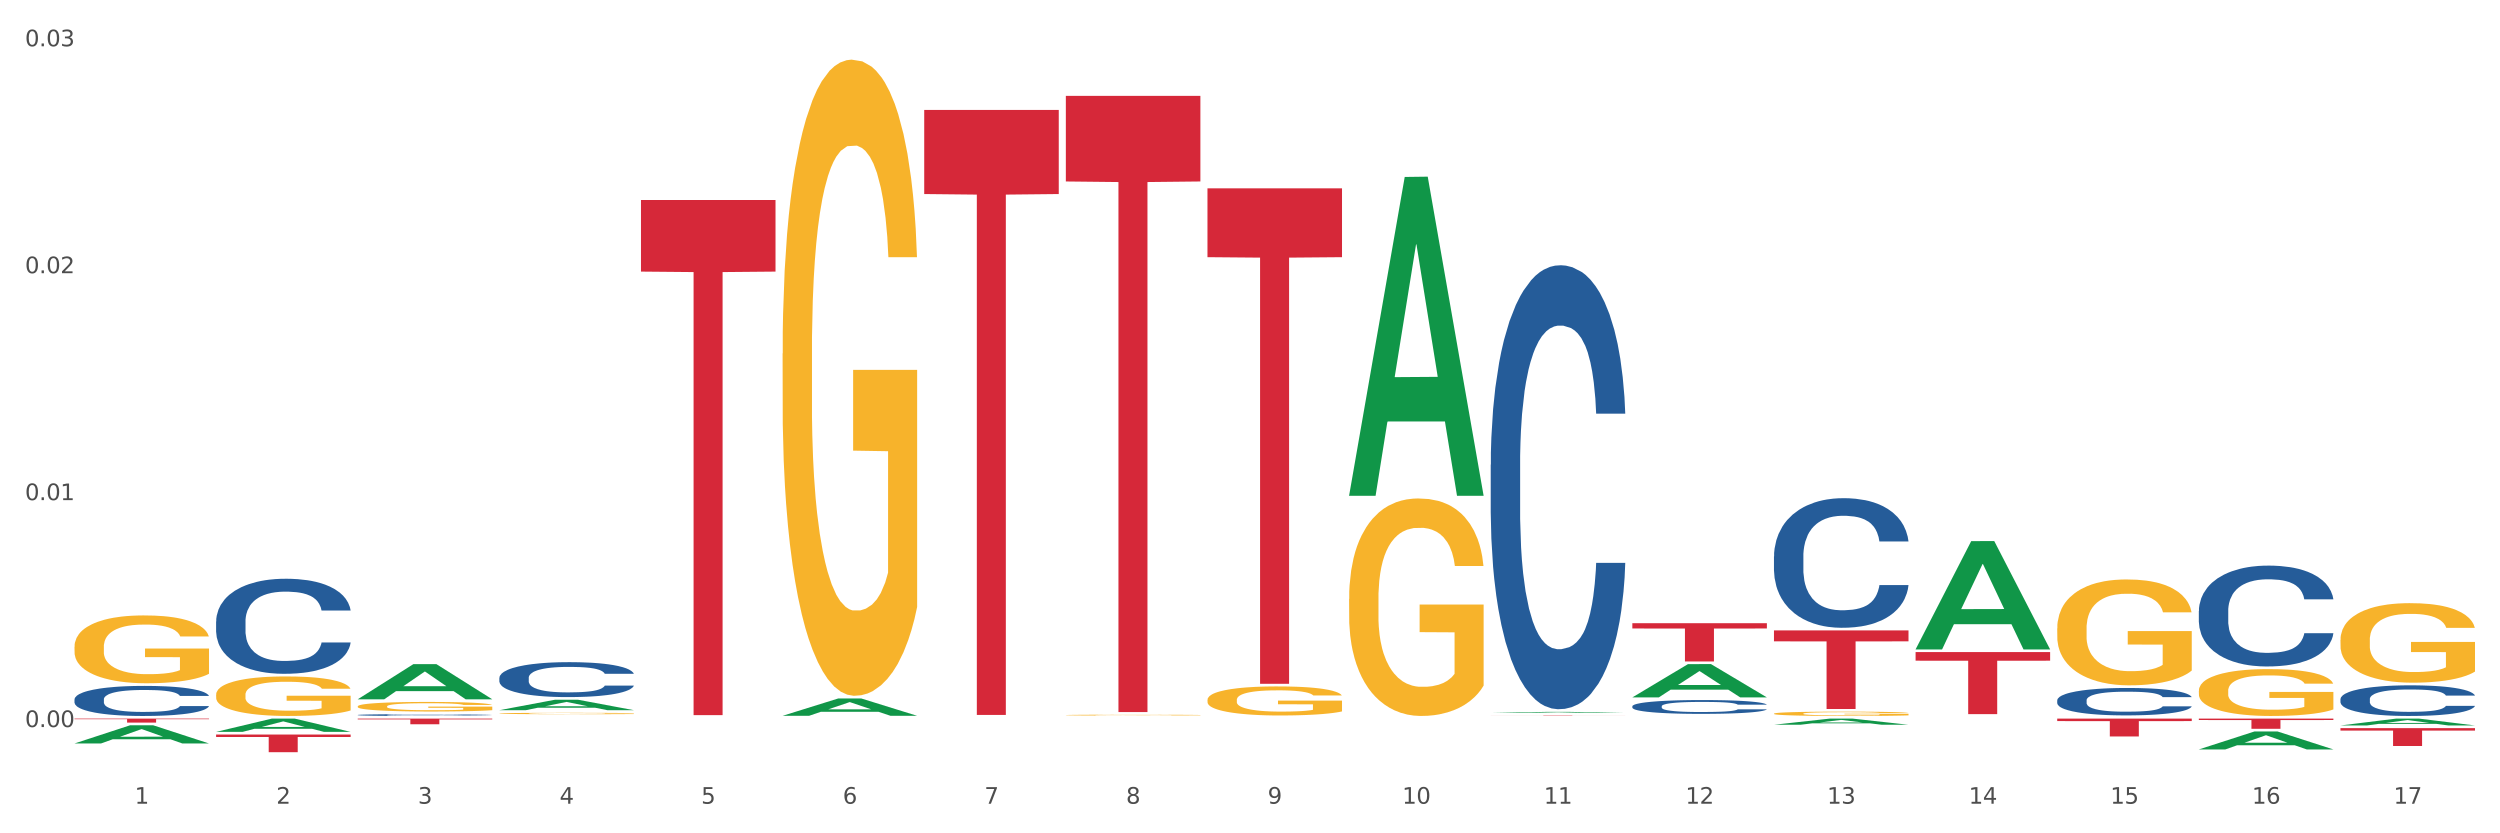 <?xml version="1.0" encoding="utf-8" standalone="no"?>
<!DOCTYPE svg PUBLIC "-//W3C//DTD SVG 1.1//EN"
  "http://www.w3.org/Graphics/SVG/1.1/DTD/svg11.dtd">
<svg xmlns:xlink="http://www.w3.org/1999/xlink" width="1080pt" height="360pt" viewBox="0 0 1080 360" xmlns="http://www.w3.org/2000/svg" version="1.1">
 <rect x="0" y="0" width="1080" height="360" fill="#333333" stroke="none"/>
 <defs>
  <style type="text/css">*{stroke-linejoin: round; stroke-linecap: butt}</style>
 </defs>
 <g id="figure_1">
  <g id="patch_1">
   <path d="M 0 360 
L 1080 360 
L 1080 0 
L 0 0 
z
" style="fill: #ffffff; stroke: #ffffff; stroke-linejoin: miter"/>
  </g>
  <g id="axes_1">
   <g id="matplotlib.axis_1">
    <g id="xtick_1">
     <g id="text_1">
      <!-- 1 -->
      <g style="fill: #4d4d4d" transform="translate(58.182 347.204) scale(0.096 -0.096)">
       <defs>
        <path id="DejaVuSans-31" d="M 794 531 
L 1825 531 
L 1825 4091 
L 703 3866 
L 703 4441 
L 1819 4666 
L 2450 4666 
L 2450 531 
L 3481 531 
L 3481 0 
L 794 0 
L 794 531 
z
" transform="scale(0.016)"/>
       </defs>
       <use xlink:href="#DejaVuSans-31"/>
      </g>
     </g>
    </g>
    <g id="xtick_2">
     <g id="text_2">
      <!-- 2 -->
      <g style="fill: #4d4d4d" transform="translate(119.364 347.204) scale(0.096 -0.096)">
       <defs>
        <path id="DejaVuSans-32" d="M 1228 531 
L 3431 531 
L 3431 0 
L 469 0 
L 469 531 
Q 828 903 1448 1529 
Q 2069 2156 2228 2338 
Q 2531 2678 2651 2914 
Q 2772 3150 2772 3378 
Q 2772 3750 2511 3984 
Q 2250 4219 1831 4219 
Q 1534 4219 1204 4116 
Q 875 4013 500 3803 
L 500 4441 
Q 881 4594 1212 4672 
Q 1544 4750 1819 4750 
Q 2544 4750 2975 4387 
Q 3406 4025 3406 3419 
Q 3406 3131 3298 2873 
Q 3191 2616 2906 2266 
Q 2828 2175 2409 1742 
Q 1991 1309 1228 531 
z
" transform="scale(0.016)"/>
       </defs>
       <use xlink:href="#DejaVuSans-32"/>
      </g>
     </g>
    </g>
    <g id="xtick_3">
     <g id="text_3">
      <!-- 3 -->
      <g style="fill: #4d4d4d" transform="translate(180.545 347.204) scale(0.096 -0.096)">
       <defs>
        <path id="DejaVuSans-33" d="M 2597 2516 
Q 3050 2419 3304 2112 
Q 3559 1806 3559 1356 
Q 3559 666 3084 287 
Q 2609 -91 1734 -91 
Q 1441 -91 1130 -33 
Q 819 25 488 141 
L 488 750 
Q 750 597 1062 519 
Q 1375 441 1716 441 
Q 2309 441 2620 675 
Q 2931 909 2931 1356 
Q 2931 1769 2642 2001 
Q 2353 2234 1838 2234 
L 1294 2234 
L 1294 2753 
L 1863 2753 
Q 2328 2753 2575 2939 
Q 2822 3125 2822 3475 
Q 2822 3834 2567 4026 
Q 2313 4219 1838 4219 
Q 1578 4219 1281 4162 
Q 984 4106 628 3988 
L 628 4550 
Q 988 4650 1302 4700 
Q 1616 4750 1894 4750 
Q 2613 4750 3031 4423 
Q 3450 4097 3450 3541 
Q 3450 3153 3228 2886 
Q 3006 2619 2597 2516 
z
" transform="scale(0.016)"/>
       </defs>
       <use xlink:href="#DejaVuSans-33"/>
      </g>
     </g>
    </g>
    <g id="xtick_4">
     <g id="text_4">
      <!-- 4 -->
      <g style="fill: #4d4d4d" transform="translate(241.726 347.204) scale(0.096 -0.096)">
       <defs>
        <path id="DejaVuSans-34" d="M 2419 4116 
L 825 1625 
L 2419 1625 
L 2419 4116 
z
M 2253 4666 
L 3047 4666 
L 3047 1625 
L 3713 1625 
L 3713 1100 
L 3047 1100 
L 3047 0 
L 2419 0 
L 2419 1100 
L 313 1100 
L 313 1709 
L 2253 4666 
z
" transform="scale(0.016)"/>
       </defs>
       <use xlink:href="#DejaVuSans-34"/>
      </g>
     </g>
    </g>
    <g id="xtick_5">
     <g id="text_5">
      <!-- 5 -->
      <g style="fill: #4d4d4d" transform="translate(302.908 347.204) scale(0.096 -0.096)">
       <defs>
        <path id="DejaVuSans-35" d="M 691 4666 
L 3169 4666 
L 3169 4134 
L 1269 4134 
L 1269 2991 
Q 1406 3038 1543 3061 
Q 1681 3084 1819 3084 
Q 2600 3084 3056 2656 
Q 3513 2228 3513 1497 
Q 3513 744 3044 326 
Q 2575 -91 1722 -91 
Q 1428 -91 1123 -41 
Q 819 9 494 109 
L 494 744 
Q 775 591 1075 516 
Q 1375 441 1709 441 
Q 2250 441 2565 725 
Q 2881 1009 2881 1497 
Q 2881 1984 2565 2268 
Q 2250 2553 1709 2553 
Q 1456 2553 1204 2497 
Q 953 2441 691 2322 
L 691 4666 
z
" transform="scale(0.016)"/>
       </defs>
       <use xlink:href="#DejaVuSans-35"/>
      </g>
     </g>
    </g>
    <g id="xtick_6">
     <g id="text_6">
      <!-- 6 -->
      <g style="fill: #4d4d4d" transform="translate(364.089 347.204) scale(0.096 -0.096)">
       <defs>
        <path id="DejaVuSans-36" d="M 2113 2584 
Q 1688 2584 1439 2293 
Q 1191 2003 1191 1497 
Q 1191 994 1439 701 
Q 1688 409 2113 409 
Q 2538 409 2786 701 
Q 3034 994 3034 1497 
Q 3034 2003 2786 2293 
Q 2538 2584 2113 2584 
z
M 3366 4563 
L 3366 3988 
Q 3128 4100 2886 4159 
Q 2644 4219 2406 4219 
Q 1781 4219 1451 3797 
Q 1122 3375 1075 2522 
Q 1259 2794 1537 2939 
Q 1816 3084 2150 3084 
Q 2853 3084 3261 2657 
Q 3669 2231 3669 1497 
Q 3669 778 3244 343 
Q 2819 -91 2113 -91 
Q 1303 -91 875 529 
Q 447 1150 447 2328 
Q 447 3434 972 4092 
Q 1497 4750 2381 4750 
Q 2619 4750 2861 4703 
Q 3103 4656 3366 4563 
z
" transform="scale(0.016)"/>
       </defs>
       <use xlink:href="#DejaVuSans-36"/>
      </g>
     </g>
    </g>
    <g id="xtick_7">
     <g id="text_7">
      <!-- 7 -->
      <g style="fill: #4d4d4d" transform="translate(425.271 347.204) scale(0.096 -0.096)">
       <defs>
        <path id="DejaVuSans-37" d="M 525 4666 
L 3525 4666 
L 3525 4397 
L 1831 0 
L 1172 0 
L 2766 4134 
L 525 4134 
L 525 4666 
z
" transform="scale(0.016)"/>
       </defs>
       <use xlink:href="#DejaVuSans-37"/>
      </g>
     </g>
    </g>
    <g id="xtick_8">
     <g id="text_8">
      <!-- 8 -->
      <g style="fill: #4d4d4d" transform="translate(486.452 347.204) scale(0.096 -0.096)">
       <defs>
        <path id="DejaVuSans-38" d="M 2034 2216 
Q 1584 2216 1326 1975 
Q 1069 1734 1069 1313 
Q 1069 891 1326 650 
Q 1584 409 2034 409 
Q 2484 409 2743 651 
Q 3003 894 3003 1313 
Q 3003 1734 2745 1975 
Q 2488 2216 2034 2216 
z
M 1403 2484 
Q 997 2584 770 2862 
Q 544 3141 544 3541 
Q 544 4100 942 4425 
Q 1341 4750 2034 4750 
Q 2731 4750 3128 4425 
Q 3525 4100 3525 3541 
Q 3525 3141 3298 2862 
Q 3072 2584 2669 2484 
Q 3125 2378 3379 2068 
Q 3634 1759 3634 1313 
Q 3634 634 3220 271 
Q 2806 -91 2034 -91 
Q 1263 -91 848 271 
Q 434 634 434 1313 
Q 434 1759 690 2068 
Q 947 2378 1403 2484 
z
M 1172 3481 
Q 1172 3119 1398 2916 
Q 1625 2713 2034 2713 
Q 2441 2713 2670 2916 
Q 2900 3119 2900 3481 
Q 2900 3844 2670 4047 
Q 2441 4250 2034 4250 
Q 1625 4250 1398 4047 
Q 1172 3844 1172 3481 
z
" transform="scale(0.016)"/>
       </defs>
       <use xlink:href="#DejaVuSans-38"/>
      </g>
     </g>
    </g>
    <g id="xtick_9">
     <g id="text_9">
      <!-- 9 -->
      <g style="fill: #4d4d4d" transform="translate(547.634 347.204) scale(0.096 -0.096)">
       <defs>
        <path id="DejaVuSans-39" d="M 703 97 
L 703 672 
Q 941 559 1184 500 
Q 1428 441 1663 441 
Q 2288 441 2617 861 
Q 2947 1281 2994 2138 
Q 2813 1869 2534 1725 
Q 2256 1581 1919 1581 
Q 1219 1581 811 2004 
Q 403 2428 403 3163 
Q 403 3881 828 4315 
Q 1253 4750 1959 4750 
Q 2769 4750 3195 4129 
Q 3622 3509 3622 2328 
Q 3622 1225 3098 567 
Q 2575 -91 1691 -91 
Q 1453 -91 1209 -44 
Q 966 3 703 97 
z
M 1959 2075 
Q 2384 2075 2632 2365 
Q 2881 2656 2881 3163 
Q 2881 3666 2632 3958 
Q 2384 4250 1959 4250 
Q 1534 4250 1286 3958 
Q 1038 3666 1038 3163 
Q 1038 2656 1286 2365 
Q 1534 2075 1959 2075 
z
" transform="scale(0.016)"/>
       </defs>
       <use xlink:href="#DejaVuSans-39"/>
      </g>
     </g>
    </g>
    <g id="xtick_10">
     <g id="text_10">
      <!-- 10 -->
      <g style="fill: #4d4d4d" transform="translate(605.761 347.204) scale(0.096 -0.096)">
       <defs>
        <path id="DejaVuSans-30" d="M 2034 4250 
Q 1547 4250 1301 3770 
Q 1056 3291 1056 2328 
Q 1056 1369 1301 889 
Q 1547 409 2034 409 
Q 2525 409 2770 889 
Q 3016 1369 3016 2328 
Q 3016 3291 2770 3770 
Q 2525 4250 2034 4250 
z
M 2034 4750 
Q 2819 4750 3233 4129 
Q 3647 3509 3647 2328 
Q 3647 1150 3233 529 
Q 2819 -91 2034 -91 
Q 1250 -91 836 529 
Q 422 1150 422 2328 
Q 422 3509 836 4129 
Q 1250 4750 2034 4750 
z
" transform="scale(0.016)"/>
       </defs>
       <use xlink:href="#DejaVuSans-31"/>
       <use xlink:href="#DejaVuSans-30" transform="translate(63.623 0)"/>
      </g>
     </g>
    </g>
    <g id="xtick_11">
     <g id="text_11">
      <!-- 11 -->
      <g style="fill: #4d4d4d" transform="translate(666.942 347.204) scale(0.096 -0.096)">
       <use xlink:href="#DejaVuSans-31"/>
       <use xlink:href="#DejaVuSans-31" transform="translate(63.623 0)"/>
      </g>
     </g>
    </g>
    <g id="xtick_12">
     <g id="text_12">
      <!-- 12 -->
      <g style="fill: #4d4d4d" transform="translate(728.124 347.204) scale(0.096 -0.096)">
       <use xlink:href="#DejaVuSans-31"/>
       <use xlink:href="#DejaVuSans-32" transform="translate(63.623 0)"/>
      </g>
     </g>
    </g>
    <g id="xtick_13">
     <g id="text_13">
      <!-- 13 -->
      <g style="fill: #4d4d4d" transform="translate(789.305 347.204) scale(0.096 -0.096)">
       <use xlink:href="#DejaVuSans-31"/>
       <use xlink:href="#DejaVuSans-33" transform="translate(63.623 0)"/>
      </g>
     </g>
    </g>
    <g id="xtick_14">
     <g id="text_14">
      <!-- 14 -->
      <g style="fill: #4d4d4d" transform="translate(850.487 347.204) scale(0.096 -0.096)">
       <use xlink:href="#DejaVuSans-31"/>
       <use xlink:href="#DejaVuSans-34" transform="translate(63.623 0)"/>
      </g>
     </g>
    </g>
    <g id="xtick_15">
     <g id="text_15">
      <!-- 15 -->
      <g style="fill: #4d4d4d" transform="translate(911.668 347.204) scale(0.096 -0.096)">
       <use xlink:href="#DejaVuSans-31"/>
       <use xlink:href="#DejaVuSans-35" transform="translate(63.623 0)"/>
      </g>
     </g>
    </g>
    <g id="xtick_16">
     <g id="text_16">
      <!-- 16 -->
      <g style="fill: #4d4d4d" transform="translate(972.849 347.204) scale(0.096 -0.096)">
       <use xlink:href="#DejaVuSans-31"/>
       <use xlink:href="#DejaVuSans-36" transform="translate(63.623 0)"/>
      </g>
     </g>
    </g>
    <g id="xtick_17">
     <g id="text_17">
      <!-- 17 -->
      <g style="fill: #4d4d4d" transform="translate(1034.031 347.204) scale(0.096 -0.096)">
       <use xlink:href="#DejaVuSans-31"/>
       <use xlink:href="#DejaVuSans-37" transform="translate(63.623 0)"/>
      </g>
     </g>
    </g>
    <g id="xtick_18"/>
    <g id="xtick_19"/>
    <g id="xtick_20"/>
    <g id="xtick_21"/>
    <g id="xtick_22"/>
    <g id="xtick_23"/>
    <g id="xtick_24"/>
    <g id="xtick_25"/>
    <g id="xtick_26"/>
    <g id="xtick_27"/>
    <g id="xtick_28"/>
    <g id="xtick_29"/>
    <g id="xtick_30"/>
    <g id="xtick_31"/>
    <g id="xtick_32"/>
    <g id="xtick_33"/>
   </g>
   <g id="matplotlib.axis_2">
    <g id="ytick_1">
     <g id="text_18">
      <!-- 0.00 -->
      <g style="fill: #4d4d4d" transform="translate(10.8 314.089) scale(0.096 -0.096)">
       <defs>
        <path id="DejaVuSans-2e" d="M 684 794 
L 1344 794 
L 1344 0 
L 684 0 
L 684 794 
z
" transform="scale(0.016)"/>
       </defs>
       <use xlink:href="#DejaVuSans-30"/>
       <use xlink:href="#DejaVuSans-2e" transform="translate(63.623 0)"/>
       <use xlink:href="#DejaVuSans-30" transform="translate(95.41 0)"/>
       <use xlink:href="#DejaVuSans-30" transform="translate(159.033 0)"/>
      </g>
     </g>
    </g>
    <g id="ytick_2">
     <g id="text_19">
      <!-- 0.01 -->
      <g style="fill: #4d4d4d" transform="translate(10.8 216.059) scale(0.096 -0.096)">
       <use xlink:href="#DejaVuSans-30"/>
       <use xlink:href="#DejaVuSans-2e" transform="translate(63.623 0)"/>
       <use xlink:href="#DejaVuSans-30" transform="translate(95.41 0)"/>
       <use xlink:href="#DejaVuSans-31" transform="translate(159.033 0)"/>
      </g>
     </g>
    </g>
    <g id="ytick_3">
     <g id="text_20">
      <!-- 0.02 -->
      <g style="fill: #4d4d4d" transform="translate(10.8 118.029) scale(0.096 -0.096)">
       <use xlink:href="#DejaVuSans-30"/>
       <use xlink:href="#DejaVuSans-2e" transform="translate(63.623 0)"/>
       <use xlink:href="#DejaVuSans-30" transform="translate(95.41 0)"/>
       <use xlink:href="#DejaVuSans-32" transform="translate(159.033 0)"/>
      </g>
     </g>
    </g>
    <g id="ytick_4">
     <g id="text_21">
      <!-- 0.03 -->
      <g style="fill: #4d4d4d" transform="translate(10.8 19.999) scale(0.096 -0.096)">
       <use xlink:href="#DejaVuSans-30"/>
       <use xlink:href="#DejaVuSans-2e" transform="translate(63.623 0)"/>
       <use xlink:href="#DejaVuSans-30" transform="translate(95.41 0)"/>
       <use xlink:href="#DejaVuSans-33" transform="translate(159.033 0)"/>
      </g>
     </g>
    </g>
    <g id="ytick_5"/>
    <g id="ytick_6"/>
    <g id="ytick_7"/>
   </g>
   <g id="PolyCollection_1">
    <path d="M 32.175 310.441 
L 90.297 310.441 
L 90.297 310.682 
L 67.434 310.684 
L 67.434 312.174 
L 54.901 312.174 
L 54.901 310.684 
L 32.175 310.682 
L 32.175 310.443 
L 32.175 310.441 
z
" clip-path="url(#pdeef7a1366)" style="fill: #d62839"/>
    <path d="M 93.356 317.312 
L 151.479 317.312 
L 151.479 318.373 
L 128.615 318.38 
L 128.615 324.95 
L 116.082 324.95 
L 116.082 318.38 
L 93.356 318.373 
L 93.356 317.319 
L 93.356 317.312 
z
" clip-path="url(#pdeef7a1366)" style="fill: #d62839"/>
    <path d="M 643.989 309.165 
L 702.112 309.165 
L 702.112 309.184 
L 679.248 309.184 
L 679.248 309.303 
L 666.715 309.303 
L 666.715 309.184 
L 643.989 309.184 
L 643.989 309.165 
L 643.989 309.165 
z
" clip-path="url(#pdeef7a1366)" style="fill: #d62839"/>
    <path d="M 521.626 81.351 
L 579.749 81.351 
L 579.749 111.096 
L 556.885 111.297 
L 556.885 295.396 
L 544.352 295.396 
L 544.352 111.297 
L 521.626 111.096 
L 521.626 81.552 
L 521.626 81.351 
z
" clip-path="url(#pdeef7a1366)" style="fill: #d62839"/>
    <path d="M 460.445 41.401 
L 518.567 41.401 
L 518.567 78.394 
L 495.704 78.644 
L 495.704 307.604 
L 483.17 307.604 
L 483.17 78.644 
L 460.445 78.394 
L 460.445 41.65 
L 460.445 41.401 
z
" clip-path="url(#pdeef7a1366)" style="fill: #d62839"/>
    <path d="M 399.263 47.504 
L 457.386 47.504 
L 457.386 83.825 
L 434.523 84.07 
L 434.523 308.863 
L 421.989 308.863 
L 421.989 84.07 
L 399.263 83.825 
L 399.263 47.75 
L 399.263 47.504 
z
" clip-path="url(#pdeef7a1366)" style="fill: #d62839"/>
    <path d="M 276.901 86.407 
L 335.023 86.407 
L 335.023 117.33 
L 312.16 117.539 
L 312.16 308.927 
L 299.626 308.927 
L 299.626 117.539 
L 276.901 117.33 
L 276.901 86.616 
L 276.901 86.407 
z
" clip-path="url(#pdeef7a1366)" style="fill: #d62839"/>
    <path d="M 154.538 310.441 
L 212.66 310.441 
L 212.66 310.781 
L 189.797 310.783 
L 189.797 312.884 
L 177.263 312.884 
L 177.263 310.783 
L 154.538 310.781 
L 154.538 310.444 
L 154.538 310.441 
z
" clip-path="url(#pdeef7a1366)" style="fill: #d62839"/>
    <path d="M 766.352 272.344 
L 824.474 272.344 
L 824.474 277.061 
L 801.611 277.093 
L 801.611 306.288 
L 789.078 306.288 
L 789.078 277.093 
L 766.352 277.061 
L 766.352 272.375 
L 766.352 272.344 
z
" clip-path="url(#pdeef7a1366)" style="fill: #d62839"/>
    <path d="M 705.171 269.211 
L 763.293 269.211 
L 763.293 271.509 
L 740.43 271.524 
L 740.43 285.745 
L 727.896 285.745 
L 727.896 271.524 
L 705.171 271.509 
L 705.171 269.227 
L 705.171 269.211 
z
" clip-path="url(#pdeef7a1366)" style="fill: #d62839"/>
    <path d="M 888.715 310.441 
L 946.837 310.441 
L 946.837 311.514 
L 923.974 311.521 
L 923.974 318.161 
L 911.44 318.161 
L 911.44 311.521 
L 888.715 311.514 
L 888.715 310.449 
L 888.715 310.441 
z
" clip-path="url(#pdeef7a1366)" style="fill: #d62839"/>
    <path d="M 827.533 281.694 
L 885.656 281.694 
L 885.656 285.421 
L 862.792 285.446 
L 862.792 308.515 
L 850.259 308.515 
L 850.259 285.446 
L 827.533 285.421 
L 827.533 281.719 
L 827.533 281.694 
z
" clip-path="url(#pdeef7a1366)" style="fill: #d62839"/>
    <path d="M 949.896 323.743 
L 949.956 323.736 
L 973.924 315.997 
L 983.871 315.99 
L 1008.019 323.758 
L 996.514 323.758 
L 991.301 321.949 
L 966.554 321.949 
L 966.374 321.978 
L 961.341 323.758 
L 949.896 323.758 
L 949.896 323.743 
L 969.67 320.869 
L 988.185 320.862 
L 979.017 317.645 
L 978.897 317.631 
L 978.778 317.653 
L 969.61 320.862 
L 969.67 320.869 
L 949.896 323.743 
z
" clip-path="url(#pdeef7a1366)" style="fill: #109648"/>
    <path d="M 1011.078 313.396 
L 1011.138 313.393 
L 1035.106 310.444 
L 1045.052 310.441 
L 1069.2 313.401 
L 1057.695 313.401 
L 1052.482 312.712 
L 1027.735 312.712 
L 1027.556 312.723 
L 1022.522 313.401 
L 1011.078 313.401 
L 1011.078 313.396 
L 1030.851 312.301 
L 1049.366 312.298 
L 1040.199 311.072 
L 1040.079 311.067 
L 1039.959 311.075 
L 1030.791 312.298 
L 1030.851 312.301 
L 1011.078 313.396 
z
" clip-path="url(#pdeef7a1366)" style="fill: #109648"/>
    <path d="M 1011.078 314.54 
L 1069.2 314.54 
L 1069.2 315.613 
L 1046.337 315.62 
L 1046.337 322.258 
L 1033.803 322.258 
L 1033.803 315.62 
L 1011.078 315.613 
L 1011.078 314.547 
L 1011.078 314.54 
z
" clip-path="url(#pdeef7a1366)" style="fill: #d62839"/>
    <path d="M 949.896 310.441 
L 1008.019 310.441 
L 1008.019 311.054 
L 985.155 311.058 
L 985.155 314.851 
L 972.622 314.851 
L 972.622 311.058 
L 949.896 311.054 
L 949.896 310.445 
L 949.896 310.441 
z
" clip-path="url(#pdeef7a1366)" style="fill: #d62839"/>
    <path d="M 154.538 305.151 
L 154.606 305.147 
L 154.606 305.011 
L 154.744 304.894 
L 155.43 304.611 
L 156.459 304.377 
L 157.214 304.252 
L 157.969 304.15 
L 158.861 304.048 
L 159.959 303.943 
L 161.949 303.788 
L 163.184 303.709 
L 164.694 303.626 
L 167.439 303.505 
L 169.429 303.437 
L 171.487 303.38 
L 174.85 303.312 
L 177.046 303.282 
L 179.379 303.259 
L 182.192 303.244 
L 184.32 303.241 
L 188.986 303.252 
L 192.966 303.286 
L 194.887 303.312 
L 197.358 303.358 
L 198.661 303.388 
L 200.789 303.448 
L 202.985 303.528 
L 204.494 303.595 
L 206.759 303.724 
L 208.474 303.852 
L 210.053 304.011 
L 210.876 304.12 
L 211.494 304.222 
L 212.043 304.339 
L 212.592 304.524 
L 200.24 304.524 
L 199.759 304.392 
L 199.005 304.267 
L 197.907 304.147 
L 196.946 304.071 
L 195.299 303.977 
L 193.789 303.916 
L 192.211 303.871 
L 190.29 303.833 
L 188.78 303.814 
L 186.653 303.799 
L 182.467 303.803 
L 179.653 303.833 
L 177.732 303.871 
L 176.497 303.905 
L 175.399 303.943 
L 174.164 303.996 
L 172.723 304.075 
L 171.693 304.147 
L 170.664 304.237 
L 169.84 304.328 
L 169.086 304.434 
L 168.468 304.547 
L 167.988 304.664 
L 167.576 304.807 
L 167.233 305.045 
L 167.233 305.562 
L 167.37 305.679 
L 167.713 305.834 
L 168.125 305.951 
L 168.811 306.091 
L 169.429 306.185 
L 170.595 306.321 
L 171.899 306.434 
L 172.928 306.506 
L 173.958 306.567 
L 175.742 306.65 
L 177.732 306.718 
L 179.447 306.759 
L 181.781 306.797 
L 183.359 306.812 
L 184.731 306.82 
L 188.094 306.82 
L 190.495 306.808 
L 193.172 306.782 
L 195.23 306.748 
L 196.946 306.706 
L 198.867 306.638 
L 200.102 306.574 
L 200.102 305.785 
L 185.006 305.781 
L 185.006 305.257 
L 212.66 305.257 
L 212.66 306.797 
L 211.494 306.876 
L 210.19 306.948 
L 208.817 307.012 
L 206.759 307.091 
L 204.288 307.167 
L 202.092 307.22 
L 199.759 307.265 
L 197.014 307.307 
L 193.446 307.344 
L 191.25 307.359 
L 188.505 307.371 
L 185.28 307.375 
L 182.467 307.367 
L 179.722 307.348 
L 176.84 307.314 
L 174.026 307.265 
L 171.899 307.216 
L 169.772 307.156 
L 167.507 307.076 
L 165.723 307.001 
L 164.351 306.933 
L 162.841 306.846 
L 161.194 306.733 
L 159.959 306.631 
L 158.861 306.525 
L 157.694 306.389 
L 156.871 306.272 
L 156.048 306.125 
L 155.567 306.015 
L 155.018 305.846 
L 154.606 305.608 
L 154.538 305.151 
z
" clip-path="url(#pdeef7a1366)" style="fill: #f7b32b"/>
    <path d="M 215.719 308.22 
L 215.788 308.219 
L 215.788 308.199 
L 215.925 308.182 
L 216.611 308.14 
L 217.641 308.106 
L 218.395 308.088 
L 219.15 308.073 
L 220.042 308.058 
L 221.14 308.043 
L 223.13 308.02 
L 224.366 308.008 
L 225.875 307.996 
L 228.62 307.978 
L 230.61 307.968 
L 232.669 307.96 
L 236.031 307.95 
L 238.227 307.946 
L 240.56 307.943 
L 243.374 307.94 
L 245.501 307.94 
L 250.167 307.941 
L 254.147 307.946 
L 256.069 307.95 
L 258.539 307.957 
L 259.843 307.961 
L 261.97 307.97 
L 264.166 307.982 
L 265.676 307.992 
L 267.94 308.011 
L 269.656 308.029 
L 271.234 308.053 
L 272.057 308.069 
L 272.675 308.083 
L 273.224 308.101 
L 273.773 308.128 
L 261.421 308.128 
L 260.941 308.108 
L 260.186 308.09 
L 259.088 308.072 
L 258.127 308.061 
L 256.48 308.048 
L 254.971 308.039 
L 253.392 308.032 
L 251.471 308.027 
L 249.961 308.024 
L 247.834 308.022 
L 243.648 308.022 
L 240.835 308.027 
L 238.913 308.032 
L 237.678 308.037 
L 236.58 308.043 
L 235.345 308.05 
L 233.904 308.062 
L 232.875 308.072 
L 231.845 308.086 
L 231.022 308.099 
L 230.267 308.114 
L 229.649 308.131 
L 229.169 308.148 
L 228.757 308.169 
L 228.414 308.204 
L 228.414 308.28 
L 228.551 308.297 
L 228.895 308.32 
L 229.306 308.337 
L 229.993 308.357 
L 230.61 308.371 
L 231.777 308.391 
L 233.08 308.407 
L 234.11 308.418 
L 235.139 308.427 
L 236.923 308.439 
L 238.913 308.449 
L 240.629 308.455 
L 242.962 308.461 
L 244.54 308.463 
L 245.913 308.464 
L 249.275 308.464 
L 251.677 308.462 
L 254.353 308.458 
L 256.412 308.453 
L 258.127 308.447 
L 260.049 308.437 
L 261.284 308.428 
L 261.284 308.312 
L 246.187 308.312 
L 246.187 308.235 
L 273.842 308.235 
L 273.842 308.461 
L 272.675 308.472 
L 271.371 308.483 
L 269.999 308.492 
L 267.94 308.504 
L 265.47 308.515 
L 263.274 308.522 
L 260.941 308.529 
L 258.196 308.535 
L 254.628 308.541 
L 252.432 308.543 
L 249.687 308.545 
L 246.462 308.545 
L 243.648 308.544 
L 240.903 308.541 
L 238.021 308.536 
L 235.208 308.529 
L 233.08 308.522 
L 230.953 308.513 
L 228.689 308.501 
L 226.905 308.49 
L 225.532 308.48 
L 224.022 308.468 
L 222.376 308.451 
L 221.14 308.436 
L 220.042 308.421 
L 218.876 308.401 
L 218.052 308.384 
L 217.229 308.362 
L 216.749 308.346 
L 216.2 308.321 
L 215.788 308.286 
L 215.719 308.22 
z
" clip-path="url(#pdeef7a1366)" style="fill: #f7b32b"/>
    <path d="M 32.175 302.147 
L 32.244 302.135 
L 32.244 301.803 
L 32.45 301.352 
L 33.206 300.521 
L 34.167 299.892 
L 35.816 299.156 
L 36.709 298.848 
L 37.877 298.504 
L 40.282 297.946 
L 43.03 297.471 
L 44.954 297.21 
L 46.396 297.044 
L 49.625 296.747 
L 51.48 296.617 
L 53.404 296.51 
L 55.053 296.439 
L 57.801 296.356 
L 60 296.32 
L 62.542 296.308 
L 64.671 296.32 
L 67.488 296.368 
L 71.61 296.51 
L 73.19 296.593 
L 75.32 296.735 
L 77.519 296.925 
L 79.305 297.115 
L 81.366 297.388 
L 83.496 297.744 
L 85.557 298.195 
L 87 298.61 
L 88.168 299.049 
L 89.198 299.583 
L 89.954 300.165 
L 90.297 300.652 
L 77.725 300.652 
L 77.381 300.212 
L 76.694 299.738 
L 76.007 299.417 
L 75.251 299.156 
L 74.084 298.86 
L 73.053 298.67 
L 71.335 298.444 
L 69.755 298.302 
L 68.45 298.219 
L 66.87 298.148 
L 63.503 298.076 
L 61.099 298.076 
L 59.587 298.1 
L 57.732 298.159 
L 56.152 298.243 
L 54.297 298.385 
L 52.854 298.539 
L 51.412 298.741 
L 50.587 298.883 
L 49.351 299.144 
L 48.526 299.358 
L 47.427 299.726 
L 46.809 299.987 
L 45.709 300.663 
L 45.228 301.162 
L 45.022 301.506 
L 44.885 301.886 
L 44.885 303.737 
L 45.297 304.568 
L 45.641 304.924 
L 46.19 305.327 
L 47.221 305.849 
L 48.732 306.36 
L 50.312 306.727 
L 51.618 306.953 
L 52.854 307.119 
L 54.091 307.25 
L 55.603 307.368 
L 56.839 307.439 
L 58.694 307.511 
L 60.893 307.546 
L 62.61 307.546 
L 66.114 307.487 
L 67.694 307.428 
L 69.206 307.345 
L 70.855 307.214 
L 72.16 307.072 
L 72.916 306.965 
L 74.152 306.739 
L 75.114 306.502 
L 75.939 306.229 
L 76.488 305.992 
L 77.106 305.636 
L 77.587 305.232 
L 77.725 305.019 
L 90.297 305.019 
L 90.023 305.446 
L 89.542 305.861 
L 88.58 306.419 
L 87.824 306.739 
L 86.656 307.131 
L 85.419 307.463 
L 83.702 307.831 
L 82.122 308.104 
L 80.473 308.341 
L 78.687 308.555 
L 75.458 308.852 
L 74.29 308.935 
L 71.816 309.077 
L 69.893 309.16 
L 67.076 309.243 
L 64.19 309.291 
L 61.167 309.303 
L 58.488 309.279 
L 55.534 309.208 
L 53.679 309.136 
L 51.618 309.03 
L 49.213 308.863 
L 46.946 308.662 
L 44.816 308.424 
L 42.824 308.151 
L 40.969 307.843 
L 38.564 307.333 
L 36.778 306.834 
L 35.473 306.371 
L 34.58 305.98 
L 33.686 305.481 
L 33.206 305.137 
L 32.45 304.307 
L 32.175 303.535 
L 32.175 302.147 
z
" clip-path="url(#pdeef7a1366)" style="fill: #255c99"/>
    <path d="M 93.356 268.469 
L 93.425 268.431 
L 93.425 267.381 
L 93.631 265.956 
L 94.387 263.33 
L 95.349 261.343 
L 96.998 259.017 
L 97.891 258.042 
L 99.059 256.954 
L 101.463 255.192 
L 104.211 253.691 
L 106.135 252.866 
L 107.578 252.341 
L 110.807 251.404 
L 112.662 250.991 
L 114.585 250.654 
L 116.234 250.429 
L 118.982 250.166 
L 121.181 250.053 
L 123.723 250.016 
L 125.853 250.053 
L 128.67 250.203 
L 132.792 250.654 
L 134.372 250.916 
L 136.502 251.366 
L 138.7 251.966 
L 140.486 252.566 
L 142.547 253.429 
L 144.677 254.554 
L 146.738 255.979 
L 148.181 257.292 
L 149.349 258.68 
L 150.38 260.368 
L 151.135 262.205 
L 151.479 263.743 
L 138.906 263.743 
L 138.563 262.355 
L 137.876 260.855 
L 137.189 259.842 
L 136.433 259.017 
L 135.265 258.08 
L 134.234 257.48 
L 132.517 256.767 
L 130.937 256.317 
L 129.631 256.054 
L 128.051 255.829 
L 124.685 255.604 
L 122.28 255.604 
L 120.769 255.679 
L 118.914 255.867 
L 117.334 256.129 
L 115.479 256.579 
L 114.036 257.067 
L 112.593 257.705 
L 111.769 258.155 
L 110.532 258.98 
L 109.708 259.655 
L 108.608 260.818 
L 107.99 261.643 
L 106.891 263.781 
L 106.41 265.356 
L 106.204 266.443 
L 106.066 267.644 
L 106.066 273.495 
L 106.479 276.12 
L 106.822 277.245 
L 107.372 278.52 
L 108.402 280.171 
L 109.914 281.783 
L 111.494 282.946 
L 112.799 283.659 
L 114.036 284.184 
L 115.273 284.596 
L 116.784 284.971 
L 118.021 285.196 
L 119.876 285.421 
L 122.074 285.534 
L 123.792 285.534 
L 127.295 285.346 
L 128.876 285.159 
L 130.387 284.896 
L 132.036 284.484 
L 133.341 284.034 
L 134.097 283.696 
L 135.334 282.983 
L 136.296 282.233 
L 137.12 281.371 
L 137.67 280.621 
L 138.288 279.495 
L 138.769 278.22 
L 138.906 277.545 
L 151.479 277.545 
L 151.204 278.895 
L 150.723 280.208 
L 149.761 281.971 
L 149.005 282.983 
L 147.838 284.221 
L 146.601 285.271 
L 144.883 286.434 
L 143.303 287.297 
L 141.654 288.047 
L 139.868 288.722 
L 136.639 289.659 
L 135.471 289.922 
L 132.998 290.372 
L 131.074 290.635 
L 128.257 290.897 
L 125.372 291.047 
L 122.349 291.085 
L 119.669 291.01 
L 116.715 290.785 
L 114.86 290.56 
L 112.799 290.222 
L 110.395 289.697 
L 108.127 289.059 
L 105.998 288.309 
L 104.005 287.447 
L 102.15 286.471 
L 99.746 284.859 
L 97.959 283.283 
L 96.654 281.821 
L 95.761 280.583 
L 94.868 279.008 
L 94.387 277.92 
L 93.631 275.295 
L 93.356 272.857 
L 93.356 268.469 
z
" clip-path="url(#pdeef7a1366)" style="fill: #255c99"/>
    <path d="M 154.538 308.868 
L 154.607 308.867 
L 154.607 308.847 
L 154.813 308.82 
L 155.568 308.769 
L 156.53 308.731 
L 158.179 308.686 
L 159.072 308.668 
L 160.24 308.647 
L 162.645 308.613 
L 165.393 308.584 
L 167.317 308.568 
L 168.759 308.558 
L 171.988 308.54 
L 173.843 308.532 
L 175.767 308.526 
L 177.416 308.521 
L 180.164 308.516 
L 182.362 308.514 
L 184.904 308.513 
L 187.034 308.514 
L 189.851 308.517 
L 193.973 308.526 
L 195.553 308.531 
L 197.683 308.539 
L 199.882 308.551 
L 201.668 308.562 
L 203.729 308.579 
L 205.859 308.6 
L 207.92 308.628 
L 209.362 308.653 
L 210.53 308.68 
L 211.561 308.712 
L 212.317 308.748 
L 212.66 308.777 
L 200.088 308.777 
L 199.744 308.75 
L 199.057 308.722 
L 198.37 308.702 
L 197.614 308.686 
L 196.446 308.668 
L 195.416 308.657 
L 193.698 308.643 
L 192.118 308.634 
L 190.813 308.629 
L 189.233 308.625 
L 185.866 308.621 
L 183.462 308.621 
L 181.95 308.622 
L 180.095 308.626 
L 178.515 308.631 
L 176.66 308.639 
L 175.217 308.649 
L 173.775 308.661 
L 172.95 308.67 
L 171.713 308.686 
L 170.889 308.699 
L 169.79 308.721 
L 169.171 308.737 
L 168.072 308.778 
L 167.591 308.808 
L 167.385 308.829 
L 167.248 308.852 
L 167.248 308.964 
L 167.66 309.015 
L 168.004 309.037 
L 168.553 309.061 
L 169.584 309.093 
L 171.095 309.124 
L 172.675 309.146 
L 173.981 309.16 
L 175.217 309.17 
L 176.454 309.178 
L 177.965 309.185 
L 179.202 309.189 
L 181.057 309.194 
L 183.255 309.196 
L 184.973 309.196 
L 188.477 309.192 
L 190.057 309.189 
L 191.568 309.184 
L 193.217 309.176 
L 194.523 309.167 
L 195.278 309.161 
L 196.515 309.147 
L 197.477 309.132 
L 198.301 309.116 
L 198.851 309.101 
L 199.469 309.08 
L 199.95 309.055 
L 200.088 309.042 
L 212.66 309.042 
L 212.385 309.068 
L 211.904 309.094 
L 210.943 309.127 
L 210.187 309.147 
L 209.019 309.171 
L 207.782 309.191 
L 206.065 309.213 
L 204.485 309.23 
L 202.836 309.244 
L 201.049 309.257 
L 197.82 309.275 
L 196.652 309.28 
L 194.179 309.289 
L 192.256 309.294 
L 189.439 309.299 
L 186.553 309.302 
L 183.53 309.303 
L 180.851 309.301 
L 177.897 309.297 
L 176.042 309.292 
L 173.981 309.286 
L 171.576 309.276 
L 169.309 309.264 
L 167.179 309.249 
L 165.187 309.233 
L 163.332 309.214 
L 160.927 309.183 
L 159.141 309.153 
L 157.836 309.125 
L 156.942 309.101 
L 156.049 309.07 
L 155.568 309.05 
L 154.813 308.999 
L 154.538 308.952 
L 154.538 308.868 
z
" clip-path="url(#pdeef7a1366)" style="fill: #255c99"/>
    <path d="M 215.719 292.833 
L 215.788 292.819 
L 215.788 292.433 
L 215.994 291.909 
L 216.75 290.944 
L 217.712 290.214 
L 219.36 289.359 
L 220.254 289.001 
L 221.422 288.601 
L 223.826 287.953 
L 226.574 287.402 
L 228.498 287.099 
L 229.941 286.906 
L 233.17 286.561 
L 235.025 286.409 
L 236.948 286.285 
L 238.597 286.203 
L 241.345 286.106 
L 243.544 286.065 
L 246.086 286.051 
L 248.216 286.065 
L 251.032 286.12 
L 255.155 286.285 
L 256.735 286.382 
L 258.864 286.547 
L 261.063 286.768 
L 262.849 286.988 
L 264.91 287.305 
L 267.04 287.719 
L 269.101 288.243 
L 270.544 288.725 
L 271.712 289.235 
L 272.742 289.855 
L 273.498 290.531 
L 273.842 291.096 
L 261.269 291.096 
L 260.926 290.586 
L 260.238 290.035 
L 259.551 289.662 
L 258.796 289.359 
L 257.628 289.015 
L 256.597 288.794 
L 254.88 288.532 
L 253.3 288.367 
L 251.994 288.27 
L 250.414 288.187 
L 247.048 288.105 
L 244.643 288.105 
L 243.132 288.132 
L 241.277 288.201 
L 239.696 288.298 
L 237.841 288.463 
L 236.399 288.642 
L 234.956 288.877 
L 234.132 289.042 
L 232.895 289.345 
L 232.07 289.593 
L 230.971 290.021 
L 230.353 290.324 
L 229.254 291.11 
L 228.773 291.689 
L 228.567 292.088 
L 228.429 292.529 
L 228.429 294.68 
L 228.841 295.645 
L 229.185 296.058 
L 229.735 296.527 
L 230.765 297.133 
L 232.277 297.726 
L 233.857 298.153 
L 235.162 298.415 
L 236.399 298.608 
L 237.635 298.76 
L 239.147 298.898 
L 240.383 298.98 
L 242.238 299.063 
L 244.437 299.104 
L 246.154 299.104 
L 249.658 299.035 
L 251.238 298.967 
L 252.75 298.87 
L 254.399 298.718 
L 255.704 298.553 
L 256.46 298.429 
L 257.696 298.167 
L 258.658 297.891 
L 259.483 297.574 
L 260.032 297.299 
L 260.651 296.885 
L 261.132 296.417 
L 261.269 296.168 
L 273.842 296.168 
L 273.567 296.665 
L 273.086 297.147 
L 272.124 297.795 
L 271.368 298.167 
L 270.2 298.622 
L 268.964 299.008 
L 267.246 299.435 
L 265.666 299.752 
L 264.017 300.028 
L 262.231 300.276 
L 259.002 300.621 
L 257.834 300.717 
L 255.361 300.883 
L 253.437 300.979 
L 250.62 301.076 
L 247.735 301.131 
L 244.712 301.144 
L 242.032 301.117 
L 239.078 301.034 
L 237.223 300.951 
L 235.162 300.827 
L 232.757 300.634 
L 230.49 300.4 
L 228.361 300.124 
L 226.368 299.807 
L 224.513 299.449 
L 222.109 298.856 
L 220.322 298.277 
L 219.017 297.74 
L 218.124 297.285 
L 217.231 296.706 
L 216.75 296.306 
L 215.994 295.341 
L 215.719 294.445 
L 215.719 292.833 
z
" clip-path="url(#pdeef7a1366)" style="fill: #255c99"/>
    <path d="M 93.356 300.116 
L 93.425 300.1 
L 93.425 299.539 
L 93.562 299.055 
L 94.248 297.885 
L 95.278 296.918 
L 96.033 296.404 
L 96.787 295.982 
L 97.68 295.561 
L 98.778 295.125 
L 100.768 294.485 
L 102.003 294.157 
L 103.512 293.814 
L 106.257 293.315 
L 108.247 293.034 
L 110.306 292.801 
L 113.668 292.52 
L 115.864 292.395 
L 118.197 292.301 
L 121.011 292.239 
L 123.138 292.223 
L 127.804 292.27 
L 131.784 292.411 
L 133.706 292.52 
L 136.176 292.707 
L 137.48 292.832 
L 139.607 293.081 
L 141.803 293.409 
L 143.313 293.69 
L 145.577 294.22 
L 147.293 294.75 
L 148.871 295.405 
L 149.695 295.858 
L 150.312 296.279 
L 150.861 296.762 
L 151.41 297.527 
L 139.058 297.527 
L 138.578 296.981 
L 137.823 296.466 
L 136.725 295.967 
L 135.764 295.655 
L 134.118 295.265 
L 132.608 295.015 
L 131.03 294.828 
L 129.108 294.672 
L 127.599 294.594 
L 125.471 294.532 
L 121.285 294.547 
L 118.472 294.672 
L 116.55 294.828 
L 115.315 294.969 
L 114.217 295.125 
L 112.982 295.343 
L 111.541 295.67 
L 110.512 295.967 
L 109.482 296.341 
L 108.659 296.715 
L 107.904 297.152 
L 107.287 297.62 
L 106.806 298.104 
L 106.394 298.696 
L 106.051 299.679 
L 106.051 301.816 
L 106.189 302.299 
L 106.532 302.939 
L 106.943 303.422 
L 107.63 303.999 
L 108.247 304.389 
L 109.414 304.951 
L 110.718 305.419 
L 111.747 305.715 
L 112.776 305.965 
L 114.56 306.308 
L 116.55 306.589 
L 118.266 306.76 
L 120.599 306.916 
L 122.177 306.979 
L 123.55 307.01 
L 126.912 307.01 
L 129.314 306.963 
L 131.99 306.854 
L 134.049 306.713 
L 135.764 306.542 
L 137.686 306.261 
L 138.921 305.996 
L 138.921 302.736 
L 123.824 302.72 
L 123.824 300.552 
L 151.479 300.552 
L 151.479 306.916 
L 150.312 307.244 
L 149.008 307.54 
L 147.636 307.805 
L 145.577 308.133 
L 143.107 308.445 
L 140.911 308.663 
L 138.578 308.85 
L 135.833 309.022 
L 132.265 309.178 
L 130.069 309.24 
L 127.324 309.287 
L 124.099 309.303 
L 121.285 309.271 
L 118.54 309.193 
L 115.658 309.053 
L 112.845 308.85 
L 110.718 308.647 
L 108.59 308.398 
L 106.326 308.07 
L 104.542 307.758 
L 103.169 307.478 
L 101.66 307.119 
L 100.013 306.651 
L 98.778 306.23 
L 97.68 305.793 
L 96.513 305.232 
L 95.69 304.748 
L 94.866 304.14 
L 94.386 303.688 
L 93.837 302.986 
L 93.425 302.003 
L 93.356 300.116 
z
" clip-path="url(#pdeef7a1366)" style="fill: #f7b32b"/>
    <path d="M 32.175 279.404 
L 32.244 279.378 
L 32.244 278.414 
L 32.381 277.584 
L 33.067 275.577 
L 34.096 273.917 
L 34.851 273.034 
L 35.606 272.311 
L 36.498 271.589 
L 37.596 270.839 
L 39.586 269.742 
L 40.821 269.18 
L 42.331 268.591 
L 45.076 267.734 
L 47.066 267.253 
L 49.124 266.851 
L 52.487 266.369 
L 54.683 266.155 
L 57.016 265.995 
L 59.829 265.888 
L 61.957 265.861 
L 66.623 265.941 
L 70.603 266.182 
L 72.524 266.369 
L 74.995 266.691 
L 76.299 266.905 
L 78.426 267.333 
L 80.622 267.895 
L 82.131 268.377 
L 84.396 269.287 
L 86.111 270.197 
L 87.69 271.321 
L 88.513 272.097 
L 89.131 272.82 
L 89.68 273.65 
L 90.229 274.961 
L 77.877 274.961 
L 77.397 274.024 
L 76.642 273.141 
L 75.544 272.285 
L 74.583 271.749 
L 72.936 271.08 
L 71.426 270.652 
L 69.848 270.331 
L 67.927 270.063 
L 66.417 269.929 
L 64.29 269.822 
L 60.104 269.849 
L 57.29 270.063 
L 55.369 270.331 
L 54.134 270.572 
L 53.036 270.839 
L 51.801 271.214 
L 50.36 271.776 
L 49.33 272.285 
L 48.301 272.927 
L 47.478 273.569 
L 46.723 274.319 
L 46.105 275.122 
L 45.625 275.952 
L 45.213 276.969 
L 44.87 278.655 
L 44.87 282.322 
L 45.007 283.152 
L 45.35 284.249 
L 45.762 285.079 
L 46.448 286.069 
L 47.066 286.738 
L 48.232 287.702 
L 49.536 288.505 
L 50.566 289.013 
L 51.595 289.442 
L 53.379 290.03 
L 55.369 290.512 
L 57.085 290.807 
L 59.418 291.074 
L 60.996 291.181 
L 62.368 291.235 
L 65.731 291.235 
L 68.133 291.155 
L 70.809 290.967 
L 72.868 290.726 
L 74.583 290.432 
L 76.504 289.95 
L 77.74 289.495 
L 77.74 283.901 
L 62.643 283.874 
L 62.643 280.154 
L 90.297 280.154 
L 90.297 291.074 
L 89.131 291.636 
L 87.827 292.145 
L 86.455 292.6 
L 84.396 293.162 
L 81.926 293.697 
L 79.73 294.072 
L 77.397 294.393 
L 74.652 294.688 
L 71.083 294.955 
L 68.887 295.062 
L 66.143 295.143 
L 62.917 295.169 
L 60.104 295.116 
L 57.359 294.982 
L 54.477 294.741 
L 51.663 294.393 
L 49.536 294.045 
L 47.409 293.617 
L 45.144 293.055 
L 43.36 292.52 
L 41.988 292.038 
L 40.478 291.422 
L 38.831 290.619 
L 37.596 289.897 
L 36.498 289.147 
L 35.332 288.184 
L 34.508 287.354 
L 33.685 286.31 
L 33.204 285.534 
L 32.655 284.329 
L 32.244 282.643 
L 32.175 279.404 
z
" clip-path="url(#pdeef7a1366)" style="fill: #f7b32b"/>
    <path d="M 949.896 298.411 
L 949.965 298.393 
L 949.965 297.727 
L 950.102 297.154 
L 950.788 295.767 
L 951.818 294.621 
L 952.572 294.011 
L 953.327 293.511 
L 954.219 293.012 
L 955.317 292.494 
L 957.307 291.736 
L 958.543 291.348 
L 960.052 290.941 
L 962.797 290.349 
L 964.787 290.017 
L 966.846 289.739 
L 970.208 289.406 
L 972.404 289.258 
L 974.737 289.147 
L 977.551 289.073 
L 979.678 289.055 
L 984.344 289.11 
L 988.324 289.277 
L 990.246 289.406 
L 992.716 289.628 
L 994.02 289.776 
L 996.147 290.072 
L 998.343 290.46 
L 999.853 290.793 
L 1002.117 291.422 
L 1003.833 292.051 
L 1005.411 292.827 
L 1006.234 293.363 
L 1006.852 293.863 
L 1007.401 294.436 
L 1007.95 295.342 
L 995.598 295.342 
L 995.118 294.695 
L 994.363 294.085 
L 993.265 293.493 
L 992.304 293.123 
L 990.657 292.661 
L 989.148 292.365 
L 987.569 292.143 
L 985.648 291.958 
L 984.138 291.866 
L 982.011 291.792 
L 977.825 291.81 
L 975.012 291.958 
L 973.09 292.143 
L 971.855 292.309 
L 970.757 292.494 
L 969.522 292.753 
L 968.081 293.141 
L 967.052 293.493 
L 966.022 293.937 
L 965.199 294.38 
L 964.444 294.898 
L 963.826 295.453 
L 963.346 296.026 
L 962.934 296.729 
L 962.591 297.894 
L 962.591 300.427 
L 962.728 301 
L 963.072 301.758 
L 963.483 302.331 
L 964.169 303.016 
L 964.787 303.478 
L 965.954 304.144 
L 967.257 304.698 
L 968.287 305.05 
L 969.316 305.346 
L 971.1 305.752 
L 973.09 306.085 
L 974.806 306.289 
L 977.139 306.473 
L 978.717 306.547 
L 980.09 306.584 
L 983.452 306.584 
L 985.854 306.529 
L 988.53 306.399 
L 990.589 306.233 
L 992.304 306.03 
L 994.226 305.697 
L 995.461 305.382 
L 995.461 301.518 
L 980.364 301.499 
L 980.364 298.929 
L 1008.019 298.929 
L 1008.019 306.473 
L 1006.852 306.862 
L 1005.548 307.213 
L 1004.176 307.527 
L 1002.117 307.916 
L 999.647 308.286 
L 997.451 308.544 
L 995.118 308.766 
L 992.373 308.97 
L 988.805 309.155 
L 986.609 309.229 
L 983.864 309.284 
L 980.639 309.303 
L 977.825 309.266 
L 975.08 309.173 
L 972.198 309.007 
L 969.385 308.766 
L 967.257 308.526 
L 965.13 308.23 
L 962.866 307.842 
L 961.082 307.472 
L 959.709 307.139 
L 958.199 306.714 
L 956.553 306.159 
L 955.317 305.66 
L 954.219 305.142 
L 953.053 304.476 
L 952.229 303.903 
L 951.406 303.182 
L 950.926 302.646 
L 950.377 301.814 
L 949.965 300.649 
L 949.896 298.411 
z
" clip-path="url(#pdeef7a1366)" style="fill: #f7b32b"/>
    <path d="M 1011.078 276.441 
L 1011.146 276.409 
L 1011.146 275.28 
L 1011.284 274.307 
L 1011.97 271.953 
L 1012.999 270.008 
L 1013.754 268.972 
L 1014.509 268.125 
L 1015.401 267.278 
L 1016.499 266.399 
L 1018.489 265.112 
L 1019.724 264.453 
L 1021.234 263.763 
L 1023.978 262.759 
L 1025.969 262.194 
L 1028.027 261.723 
L 1031.39 261.159 
L 1033.585 260.908 
L 1035.919 260.719 
L 1038.732 260.594 
L 1040.859 260.562 
L 1045.526 260.657 
L 1049.506 260.939 
L 1051.427 261.159 
L 1053.897 261.535 
L 1055.201 261.786 
L 1057.328 262.288 
L 1059.524 262.947 
L 1061.034 263.512 
L 1063.299 264.579 
L 1065.014 265.646 
L 1066.592 266.964 
L 1067.416 267.874 
L 1068.033 268.721 
L 1068.582 269.694 
L 1069.131 271.232 
L 1056.78 271.232 
L 1056.299 270.133 
L 1055.544 269.098 
L 1054.446 268.094 
L 1053.486 267.466 
L 1051.839 266.681 
L 1050.329 266.179 
L 1048.751 265.803 
L 1046.829 265.489 
L 1045.32 265.332 
L 1043.192 265.207 
L 1039.007 265.238 
L 1036.193 265.489 
L 1034.272 265.803 
L 1033.037 266.085 
L 1031.939 266.399 
L 1030.703 266.838 
L 1029.262 267.497 
L 1028.233 268.094 
L 1027.204 268.847 
L 1026.38 269.6 
L 1025.625 270.478 
L 1025.008 271.42 
L 1024.527 272.393 
L 1024.116 273.585 
L 1023.773 275.562 
L 1023.773 279.861 
L 1023.91 280.834 
L 1024.253 282.12 
L 1024.665 283.093 
L 1025.351 284.254 
L 1025.969 285.039 
L 1027.135 286.168 
L 1028.439 287.11 
L 1029.468 287.706 
L 1030.498 288.208 
L 1032.282 288.898 
L 1034.272 289.463 
L 1035.987 289.809 
L 1038.32 290.122 
L 1039.899 290.248 
L 1041.271 290.311 
L 1044.634 290.311 
L 1047.035 290.216 
L 1049.712 289.997 
L 1051.77 289.714 
L 1053.486 289.369 
L 1055.407 288.804 
L 1056.642 288.271 
L 1056.642 281.712 
L 1041.546 281.681 
L 1041.546 277.319 
L 1069.2 277.319 
L 1069.2 290.122 
L 1068.033 290.781 
L 1066.73 291.378 
L 1065.357 291.911 
L 1063.299 292.57 
L 1060.828 293.198 
L 1058.632 293.637 
L 1056.299 294.013 
L 1053.554 294.359 
L 1049.986 294.672 
L 1047.79 294.798 
L 1045.045 294.892 
L 1041.82 294.923 
L 1039.007 294.861 
L 1036.262 294.704 
L 1033.38 294.421 
L 1030.566 294.013 
L 1028.439 293.605 
L 1026.312 293.103 
L 1024.047 292.444 
L 1022.263 291.817 
L 1020.891 291.252 
L 1019.381 290.53 
L 1017.734 289.589 
L 1016.499 288.742 
L 1015.401 287.863 
L 1014.234 286.733 
L 1013.411 285.76 
L 1012.587 284.537 
L 1012.107 283.627 
L 1011.558 282.215 
L 1011.146 280.238 
L 1011.078 276.441 
z
" clip-path="url(#pdeef7a1366)" style="fill: #f7b32b"/>
    <path d="M 888.715 271.46 
L 888.783 271.418 
L 888.783 269.914 
L 888.921 268.619 
L 889.607 265.486 
L 890.636 262.896 
L 891.391 261.517 
L 892.146 260.389 
L 893.038 259.261 
L 894.136 258.092 
L 896.126 256.379 
L 897.361 255.502 
L 898.871 254.583 
L 901.616 253.246 
L 903.606 252.494 
L 905.664 251.867 
L 909.027 251.115 
L 911.223 250.781 
L 913.556 250.531 
L 916.369 250.363 
L 918.497 250.322 
L 923.163 250.447 
L 927.143 250.823 
L 929.064 251.115 
L 931.535 251.617 
L 932.838 251.951 
L 934.966 252.619 
L 937.162 253.497 
L 938.671 254.248 
L 940.936 255.669 
L 942.651 257.089 
L 944.23 258.844 
L 945.053 260.055 
L 945.671 261.183 
L 946.22 262.478 
L 946.769 264.525 
L 934.417 264.525 
L 933.936 263.063 
L 933.182 261.684 
L 932.084 260.348 
L 931.123 259.512 
L 929.476 258.468 
L 927.966 257.799 
L 926.388 257.298 
L 924.467 256.88 
L 922.957 256.671 
L 920.83 256.504 
L 916.644 256.546 
L 913.83 256.88 
L 911.909 257.298 
L 910.674 257.674 
L 909.576 258.092 
L 908.341 258.677 
L 906.899 259.554 
L 905.87 260.348 
L 904.841 261.35 
L 904.017 262.353 
L 903.263 263.522 
L 902.645 264.776 
L 902.165 266.071 
L 901.753 267.658 
L 901.41 270.29 
L 901.41 276.013 
L 901.547 277.308 
L 901.89 279.021 
L 902.302 280.316 
L 902.988 281.862 
L 903.606 282.906 
L 904.772 284.41 
L 906.076 285.663 
L 907.105 286.457 
L 908.135 287.125 
L 909.919 288.044 
L 911.909 288.796 
L 913.624 289.256 
L 915.958 289.674 
L 917.536 289.841 
L 918.908 289.924 
L 922.271 289.924 
L 924.672 289.799 
L 927.349 289.506 
L 929.407 289.13 
L 931.123 288.671 
L 933.044 287.919 
L 934.279 287.209 
L 934.279 278.478 
L 919.183 278.436 
L 919.183 272.629 
L 946.837 272.629 
L 946.837 289.674 
L 945.671 290.551 
L 944.367 291.345 
L 942.994 292.055 
L 940.936 292.932 
L 938.465 293.767 
L 936.269 294.352 
L 933.936 294.854 
L 931.191 295.313 
L 927.623 295.731 
L 925.427 295.898 
L 922.682 296.023 
L 919.457 296.065 
L 916.644 295.982 
L 913.899 295.773 
L 911.017 295.397 
L 908.203 294.854 
L 906.076 294.311 
L 903.949 293.642 
L 901.684 292.765 
L 899.9 291.929 
L 898.528 291.177 
L 897.018 290.217 
L 895.371 288.963 
L 894.136 287.835 
L 893.038 286.666 
L 891.871 285.162 
L 891.048 283.867 
L 890.224 282.238 
L 889.744 281.026 
L 889.195 279.146 
L 888.783 276.514 
L 888.715 271.46 
z
" clip-path="url(#pdeef7a1366)" style="fill: #f7b32b"/>
    <path d="M 766.352 308.294 
L 766.421 308.292 
L 766.421 308.23 
L 766.558 308.177 
L 767.244 308.049 
L 768.273 307.942 
L 769.028 307.886 
L 769.783 307.84 
L 770.675 307.793 
L 771.773 307.745 
L 773.763 307.675 
L 774.998 307.639 
L 776.508 307.602 
L 779.253 307.547 
L 781.243 307.516 
L 783.301 307.49 
L 786.664 307.459 
L 788.86 307.446 
L 791.193 307.435 
L 794.006 307.428 
L 796.134 307.427 
L 800.8 307.432 
L 804.78 307.447 
L 806.701 307.459 
L 809.172 307.48 
L 810.476 307.494 
L 812.603 307.521 
L 814.799 307.557 
L 816.308 307.588 
L 818.573 307.646 
L 820.288 307.704 
L 821.867 307.776 
L 822.69 307.826 
L 823.308 307.872 
L 823.857 307.925 
L 824.406 308.009 
L 812.054 308.009 
L 811.574 307.949 
L 810.819 307.893 
L 809.721 307.838 
L 808.76 307.804 
L 807.113 307.761 
L 805.603 307.733 
L 804.025 307.713 
L 802.104 307.696 
L 800.594 307.687 
L 798.467 307.68 
L 794.281 307.682 
L 791.467 307.696 
L 789.546 307.713 
L 788.311 307.728 
L 787.213 307.745 
L 785.978 307.769 
L 784.537 307.805 
L 783.507 307.838 
L 782.478 307.879 
L 781.655 307.92 
L 780.9 307.968 
L 780.282 308.019 
L 779.802 308.073 
L 779.39 308.138 
L 779.047 308.246 
L 779.047 308.48 
L 779.184 308.533 
L 779.527 308.604 
L 779.939 308.657 
L 780.625 308.72 
L 781.243 308.763 
L 782.409 308.825 
L 783.713 308.876 
L 784.743 308.909 
L 785.772 308.936 
L 787.556 308.974 
L 789.546 309.005 
L 791.262 309.023 
L 793.595 309.04 
L 795.173 309.047 
L 796.545 309.051 
L 799.908 309.051 
L 802.31 309.046 
L 804.986 309.034 
L 807.044 309.018 
L 808.76 308.999 
L 810.681 308.969 
L 811.917 308.939 
L 811.917 308.581 
L 796.82 308.58 
L 796.82 308.342 
L 824.474 308.342 
L 824.474 309.04 
L 823.308 309.076 
L 822.004 309.109 
L 820.632 309.138 
L 818.573 309.174 
L 816.103 309.208 
L 813.907 309.232 
L 811.574 309.253 
L 808.829 309.272 
L 805.26 309.289 
L 803.064 309.296 
L 800.32 309.301 
L 797.094 309.303 
L 794.281 309.299 
L 791.536 309.291 
L 788.654 309.275 
L 785.84 309.253 
L 783.713 309.231 
L 781.586 309.203 
L 779.321 309.167 
L 777.537 309.133 
L 776.165 309.102 
L 774.655 309.063 
L 773.008 309.011 
L 771.773 308.965 
L 770.675 308.917 
L 769.509 308.855 
L 768.685 308.802 
L 767.862 308.736 
L 767.381 308.686 
L 766.832 308.609 
L 766.421 308.501 
L 766.352 308.294 
z
" clip-path="url(#pdeef7a1366)" style="fill: #f7b32b"/>
    <path d="M 521.626 302.336 
L 521.695 302.325 
L 521.695 301.912 
L 521.832 301.557 
L 522.518 300.697 
L 523.548 299.986 
L 524.303 299.607 
L 525.057 299.298 
L 525.949 298.988 
L 527.047 298.667 
L 529.037 298.197 
L 530.273 297.956 
L 531.782 297.704 
L 534.527 297.337 
L 536.517 297.131 
L 538.576 296.959 
L 541.938 296.752 
L 544.134 296.661 
L 546.467 296.592 
L 549.281 296.546 
L 551.408 296.534 
L 556.074 296.569 
L 560.054 296.672 
L 561.976 296.752 
L 564.446 296.89 
L 565.75 296.982 
L 567.877 297.165 
L 570.073 297.406 
L 571.583 297.612 
L 573.847 298.002 
L 575.563 298.392 
L 577.141 298.874 
L 577.965 299.206 
L 578.582 299.516 
L 579.131 299.871 
L 579.68 300.433 
L 567.328 300.433 
L 566.848 300.032 
L 566.093 299.653 
L 564.995 299.286 
L 564.034 299.057 
L 562.387 298.77 
L 560.878 298.587 
L 559.299 298.449 
L 557.378 298.335 
L 555.868 298.277 
L 553.741 298.231 
L 549.555 298.243 
L 546.742 298.335 
L 544.82 298.449 
L 543.585 298.553 
L 542.487 298.667 
L 541.252 298.828 
L 539.811 299.068 
L 538.782 299.286 
L 537.752 299.562 
L 536.929 299.837 
L 536.174 300.158 
L 535.556 300.502 
L 535.076 300.857 
L 534.664 301.293 
L 534.321 302.015 
L 534.321 303.586 
L 534.459 303.942 
L 534.802 304.412 
L 535.213 304.767 
L 535.9 305.191 
L 536.517 305.478 
L 537.684 305.891 
L 538.988 306.235 
L 540.017 306.453 
L 541.046 306.636 
L 542.83 306.888 
L 544.82 307.095 
L 546.536 307.221 
L 548.869 307.336 
L 550.447 307.381 
L 551.82 307.404 
L 555.182 307.404 
L 557.584 307.37 
L 560.26 307.29 
L 562.319 307.187 
L 564.034 307.06 
L 565.956 306.854 
L 567.191 306.659 
L 567.191 304.263 
L 552.094 304.251 
L 552.094 302.657 
L 579.749 302.657 
L 579.749 307.336 
L 578.582 307.576 
L 577.278 307.794 
L 575.906 307.989 
L 573.847 308.23 
L 571.377 308.459 
L 569.181 308.62 
L 566.848 308.757 
L 564.103 308.884 
L 560.535 308.998 
L 558.339 309.044 
L 555.594 309.078 
L 552.369 309.09 
L 549.555 309.067 
L 546.81 309.01 
L 543.928 308.906 
L 541.115 308.757 
L 538.988 308.608 
L 536.86 308.425 
L 534.596 308.184 
L 532.812 307.955 
L 531.439 307.748 
L 529.93 307.485 
L 528.283 307.141 
L 527.047 306.831 
L 525.949 306.51 
L 524.783 306.097 
L 523.959 305.742 
L 523.136 305.295 
L 522.656 304.962 
L 522.107 304.446 
L 521.695 303.724 
L 521.626 302.336 
z
" clip-path="url(#pdeef7a1366)" style="fill: #f7b32b"/>
    <path d="M 582.808 258.752 
L 582.876 258.666 
L 582.876 255.577 
L 583.014 252.917 
L 583.7 246.481 
L 584.729 241.16 
L 585.484 238.328 
L 586.239 236.011 
L 587.131 233.694 
L 588.229 231.291 
L 590.219 227.773 
L 591.454 225.971 
L 592.964 224.083 
L 595.709 221.337 
L 597.699 219.792 
L 599.757 218.505 
L 603.12 216.96 
L 605.316 216.274 
L 607.649 215.759 
L 610.462 215.416 
L 612.589 215.33 
L 617.256 215.587 
L 621.236 216.36 
L 623.157 216.96 
L 625.628 217.99 
L 626.931 218.677 
L 629.059 220.05 
L 631.254 221.852 
L 632.764 223.396 
L 635.029 226.314 
L 636.744 229.232 
L 638.322 232.836 
L 639.146 235.325 
L 639.764 237.642 
L 640.312 240.302 
L 640.861 244.507 
L 628.51 244.507 
L 628.029 241.503 
L 627.274 238.672 
L 626.176 235.925 
L 625.216 234.209 
L 623.569 232.064 
L 622.059 230.691 
L 620.481 229.661 
L 618.56 228.803 
L 617.05 228.374 
L 614.923 228.03 
L 610.737 228.116 
L 607.923 228.803 
L 606.002 229.661 
L 604.767 230.433 
L 603.669 231.291 
L 602.433 232.493 
L 600.992 234.295 
L 599.963 235.925 
L 598.934 237.985 
L 598.11 240.045 
L 597.355 242.447 
L 596.738 245.022 
L 596.258 247.682 
L 595.846 250.943 
L 595.503 256.349 
L 595.503 268.106 
L 595.64 270.766 
L 595.983 274.285 
L 596.395 276.945 
L 597.081 280.12 
L 597.699 282.266 
L 598.865 285.355 
L 600.169 287.929 
L 601.198 289.56 
L 602.228 290.933 
L 604.012 292.821 
L 606.002 294.366 
L 607.717 295.31 
L 610.05 296.168 
L 611.629 296.511 
L 613.001 296.683 
L 616.364 296.683 
L 618.765 296.425 
L 621.442 295.824 
L 623.5 295.052 
L 625.216 294.108 
L 627.137 292.563 
L 628.372 291.105 
L 628.372 273.169 
L 613.276 273.083 
L 613.276 261.155 
L 640.93 261.155 
L 640.93 296.168 
L 639.764 297.97 
L 638.46 299.6 
L 637.087 301.059 
L 635.029 302.861 
L 632.558 304.578 
L 630.362 305.779 
L 628.029 306.809 
L 625.284 307.753 
L 621.716 308.611 
L 619.52 308.954 
L 616.775 309.212 
L 613.55 309.297 
L 610.737 309.126 
L 607.992 308.697 
L 605.11 307.924 
L 602.296 306.809 
L 600.169 305.693 
L 598.042 304.32 
L 595.777 302.518 
L 593.993 300.802 
L 592.621 299.257 
L 591.111 297.283 
L 589.464 294.709 
L 588.229 292.392 
L 587.131 289.989 
L 585.964 286.9 
L 585.141 284.239 
L 584.317 280.893 
L 583.837 278.404 
L 583.288 274.542 
L 582.876 269.136 
L 582.808 258.752 
z
" clip-path="url(#pdeef7a1366)" style="fill: #f7b32b"/>
    <path d="M 338.082 152.76 
L 338.151 152.509 
L 338.151 143.474 
L 338.288 135.693 
L 338.974 116.869 
L 340.003 101.307 
L 340.758 93.025 
L 341.513 86.248 
L 342.405 79.471 
L 343.503 72.444 
L 345.493 62.153 
L 346.728 56.882 
L 348.238 51.36 
L 350.983 43.329 
L 352.973 38.811 
L 355.032 35.046 
L 358.394 30.528 
L 360.59 28.52 
L 362.923 27.014 
L 365.737 26.01 
L 367.864 25.759 
L 372.53 26.512 
L 376.51 28.771 
L 378.431 30.528 
L 380.902 33.54 
L 382.206 35.548 
L 384.333 39.564 
L 386.529 44.835 
L 388.038 49.353 
L 390.303 57.886 
L 392.019 66.42 
L 393.597 76.961 
L 394.42 84.24 
L 395.038 91.017 
L 395.587 98.797 
L 396.136 111.096 
L 383.784 111.096 
L 383.304 102.311 
L 382.549 94.029 
L 381.451 85.997 
L 380.49 80.977 
L 378.843 74.702 
L 377.334 70.687 
L 375.755 67.675 
L 373.834 65.165 
L 372.324 63.91 
L 370.197 62.906 
L 366.011 63.157 
L 363.198 65.165 
L 361.276 67.675 
L 360.041 69.934 
L 358.943 72.444 
L 357.708 75.957 
L 356.267 81.228 
L 355.237 85.997 
L 354.208 92.021 
L 353.385 98.044 
L 352.63 105.072 
L 352.012 112.602 
L 351.532 120.383 
L 351.12 129.92 
L 350.777 145.732 
L 350.777 180.118 
L 350.914 187.899 
L 351.257 198.189 
L 351.669 205.97 
L 352.355 215.257 
L 352.973 221.531 
L 354.139 230.567 
L 355.443 238.097 
L 356.473 242.865 
L 357.502 246.881 
L 359.286 252.403 
L 361.276 256.921 
L 362.992 259.682 
L 365.325 262.192 
L 366.903 263.195 
L 368.276 263.697 
L 371.638 263.697 
L 374.04 262.945 
L 376.716 261.188 
L 378.775 258.929 
L 380.49 256.168 
L 382.412 251.65 
L 383.647 247.383 
L 383.647 194.926 
L 368.55 194.675 
L 368.55 159.788 
L 396.204 159.788 
L 396.204 262.192 
L 395.038 267.462 
L 393.734 272.231 
L 392.362 276.498 
L 390.303 281.769 
L 387.833 286.789 
L 385.637 290.302 
L 383.304 293.314 
L 380.559 296.075 
L 376.99 298.585 
L 374.795 299.589 
L 372.05 300.342 
L 368.824 300.593 
L 366.011 300.091 
L 363.266 298.836 
L 360.384 296.577 
L 357.571 293.314 
L 355.443 290.051 
L 353.316 286.036 
L 351.052 280.765 
L 349.267 275.745 
L 347.895 271.227 
L 346.385 265.454 
L 344.738 257.925 
L 343.503 251.148 
L 342.405 244.12 
L 341.239 235.085 
L 340.415 227.304 
L 339.592 217.515 
L 339.111 210.237 
L 338.562 198.942 
L 338.151 183.13 
L 338.082 152.76 
z
" clip-path="url(#pdeef7a1366)" style="fill: #f7b32b"/>
    <path d="M 460.445 308.92 
L 460.514 308.919 
L 460.514 308.907 
L 460.651 308.896 
L 461.337 308.87 
L 462.366 308.848 
L 463.121 308.836 
L 463.876 308.827 
L 464.768 308.817 
L 465.866 308.808 
L 467.856 308.793 
L 469.091 308.786 
L 470.601 308.778 
L 473.346 308.767 
L 475.336 308.761 
L 477.394 308.755 
L 480.757 308.749 
L 482.953 308.746 
L 485.286 308.744 
L 488.099 308.743 
L 490.227 308.742 
L 494.893 308.743 
L 498.873 308.747 
L 500.794 308.749 
L 503.265 308.753 
L 504.568 308.756 
L 506.696 308.762 
L 508.892 308.769 
L 510.401 308.775 
L 512.666 308.787 
L 514.381 308.799 
L 515.96 308.814 
L 516.783 308.824 
L 517.401 308.833 
L 517.95 308.844 
L 518.499 308.862 
L 506.147 308.862 
L 505.666 308.849 
L 504.912 308.838 
L 503.814 308.826 
L 502.853 308.819 
L 501.206 308.811 
L 499.696 308.805 
L 498.118 308.801 
L 496.197 308.797 
L 494.687 308.796 
L 492.56 308.794 
L 488.374 308.795 
L 485.56 308.797 
L 483.639 308.801 
L 482.404 308.804 
L 481.306 308.808 
L 480.071 308.812 
L 478.63 308.82 
L 477.6 308.826 
L 476.571 308.835 
L 475.747 308.843 
L 474.993 308.853 
L 474.375 308.864 
L 473.895 308.874 
L 473.483 308.888 
L 473.14 308.91 
L 473.14 308.958 
L 473.277 308.969 
L 473.62 308.983 
L 474.032 308.994 
L 474.718 309.007 
L 475.336 309.016 
L 476.502 309.028 
L 477.806 309.039 
L 478.835 309.046 
L 479.865 309.051 
L 481.649 309.059 
L 483.639 309.065 
L 485.354 309.069 
L 487.688 309.073 
L 489.266 309.074 
L 490.638 309.075 
L 494.001 309.075 
L 496.403 309.074 
L 499.079 309.071 
L 501.137 309.068 
L 502.853 309.064 
L 504.774 309.058 
L 506.01 309.052 
L 506.01 308.979 
L 490.913 308.978 
L 490.913 308.93 
L 518.567 308.93 
L 518.567 309.073 
L 517.401 309.08 
L 516.097 309.087 
L 514.724 309.093 
L 512.666 309.1 
L 510.195 309.107 
L 508 309.112 
L 505.666 309.116 
L 502.922 309.12 
L 499.353 309.123 
L 497.157 309.125 
L 494.413 309.126 
L 491.187 309.126 
L 488.374 309.126 
L 485.629 309.124 
L 482.747 309.121 
L 479.933 309.116 
L 477.806 309.112 
L 475.679 309.106 
L 473.414 309.099 
L 471.63 309.092 
L 470.258 309.085 
L 468.748 309.077 
L 467.101 309.067 
L 465.866 309.057 
L 464.768 309.047 
L 463.601 309.035 
L 462.778 309.024 
L 461.955 309.01 
L 461.474 309 
L 460.925 308.984 
L 460.514 308.962 
L 460.445 308.92 
z
" clip-path="url(#pdeef7a1366)" style="fill: #f7b32b"/>
    <path d="M 338.082 309.216 
L 338.142 309.209 
L 362.11 301.739 
L 372.057 301.732 
L 396.204 309.23 
L 384.7 309.23 
L 379.487 307.484 
L 354.74 307.484 
L 354.56 307.512 
L 349.527 309.23 
L 338.082 309.23 
L 338.082 309.216 
L 357.856 306.442 
L 376.371 306.435 
L 367.203 303.33 
L 367.083 303.316 
L 366.963 303.337 
L 357.796 306.435 
L 357.856 306.442 
L 338.082 309.216 
z
" clip-path="url(#pdeef7a1366)" style="fill: #109648"/>
    <path d="M 582.808 213.932 
L 582.868 213.803 
L 606.836 76.445 
L 616.782 76.315 
L 640.93 214.191 
L 629.425 214.191 
L 624.212 182.085 
L 599.465 182.085 
L 599.286 182.603 
L 594.252 214.191 
L 582.808 214.191 
L 582.808 213.932 
L 602.581 162.925 
L 621.097 162.795 
L 611.929 105.703 
L 611.809 105.444 
L 611.689 105.832 
L 602.521 162.795 
L 602.581 162.925 
L 582.808 213.932 
z
" clip-path="url(#pdeef7a1366)" style="fill: #109648"/>
    <path d="M 643.989 308.025 
L 644.049 308.025 
L 668.017 307.531 
L 677.964 307.53 
L 702.112 308.026 
L 690.607 308.026 
L 685.394 307.911 
L 660.647 307.911 
L 660.467 307.913 
L 655.434 308.026 
L 643.989 308.026 
L 643.989 308.025 
L 663.763 307.842 
L 682.278 307.841 
L 673.11 307.636 
L 672.99 307.635 
L 672.871 307.636 
L 663.703 307.841 
L 663.763 307.842 
L 643.989 308.025 
z
" clip-path="url(#pdeef7a1366)" style="fill: #109648"/>
    <path d="M 705.171 301.253 
L 705.23 301.239 
L 729.198 286.898 
L 739.145 286.884 
L 763.293 301.28 
L 751.788 301.28 
L 746.575 297.928 
L 721.828 297.928 
L 721.649 297.982 
L 716.615 301.28 
L 705.171 301.28 
L 705.171 301.253 
L 724.944 295.927 
L 743.459 295.914 
L 734.292 289.953 
L 734.172 289.926 
L 734.052 289.966 
L 724.884 295.914 
L 724.944 295.927 
L 705.171 301.253 
z
" clip-path="url(#pdeef7a1366)" style="fill: #109648"/>
    <path d="M 32.175 321.171 
L 32.235 321.164 
L 56.203 313.32 
L 66.15 313.313 
L 90.297 321.186 
L 78.793 321.186 
L 73.58 319.353 
L 48.833 319.353 
L 48.653 319.382 
L 43.62 321.186 
L 32.175 321.186 
L 32.175 321.171 
L 51.949 318.259 
L 70.464 318.251 
L 61.296 314.991 
L 61.176 314.976 
L 61.056 314.998 
L 51.889 318.251 
L 51.949 318.259 
L 32.175 321.171 
z
" clip-path="url(#pdeef7a1366)" style="fill: #109648"/>
    <path d="M 93.356 316.162 
L 93.416 316.157 
L 117.384 310.447 
L 127.331 310.441 
L 151.479 316.173 
L 139.974 316.173 
L 134.761 314.838 
L 110.014 314.838 
L 109.834 314.86 
L 104.801 316.173 
L 93.356 316.173 
L 93.356 316.162 
L 113.13 314.042 
L 131.645 314.036 
L 122.478 311.663 
L 122.358 311.652 
L 122.238 311.668 
L 113.07 314.036 
L 113.13 314.042 
L 93.356 316.162 
z
" clip-path="url(#pdeef7a1366)" style="fill: #109648"/>
    <path d="M 827.533 280.467 
L 827.593 280.423 
L 851.561 233.772 
L 861.508 233.728 
L 885.656 280.555 
L 874.151 280.555 
L 868.938 269.651 
L 844.191 269.651 
L 844.011 269.827 
L 838.978 280.555 
L 827.533 280.555 
L 827.533 280.467 
L 847.307 263.143 
L 865.822 263.099 
L 856.654 243.709 
L 856.535 243.621 
L 856.415 243.753 
L 847.247 263.099 
L 847.307 263.143 
L 827.533 280.467 
z
" clip-path="url(#pdeef7a1366)" style="fill: #109648"/>
    <path d="M 766.352 313.09 
L 766.412 313.088 
L 790.38 310.444 
L 800.327 310.441 
L 824.474 313.095 
L 812.97 313.095 
L 807.757 312.477 
L 783.01 312.477 
L 782.83 312.487 
L 777.797 313.095 
L 766.352 313.095 
L 766.352 313.09 
L 786.126 312.108 
L 804.641 312.106 
L 795.473 311.007 
L 795.353 311.002 
L 795.233 311.009 
L 786.066 312.106 
L 786.126 312.108 
L 766.352 313.09 
z
" clip-path="url(#pdeef7a1366)" style="fill: #109648"/>
    <path d="M 154.538 302.073 
L 154.598 302.059 
L 178.566 286.912 
L 188.512 286.898 
L 212.66 302.102 
L 201.156 302.102 
L 195.943 298.561 
L 171.196 298.561 
L 171.016 298.619 
L 165.983 302.102 
L 154.538 302.102 
L 154.538 302.073 
L 174.311 296.449 
L 192.827 296.434 
L 183.659 290.139 
L 183.539 290.11 
L 183.419 290.153 
L 174.251 296.434 
L 174.311 296.449 
L 154.538 302.073 
z
" clip-path="url(#pdeef7a1366)" style="fill: #109648"/>
    <path d="M 215.719 306.793 
L 215.779 306.788 
L 239.747 302.287 
L 249.694 302.283 
L 273.842 306.801 
L 262.337 306.801 
L 257.124 305.749 
L 232.377 305.749 
L 232.197 305.766 
L 227.164 306.801 
L 215.719 306.801 
L 215.719 306.793 
L 235.493 305.121 
L 254.008 305.117 
L 244.84 303.246 
L 244.72 303.238 
L 244.601 303.25 
L 235.433 305.117 
L 235.493 305.121 
L 215.719 306.793 
z
" clip-path="url(#pdeef7a1366)" style="fill: #109648"/>
    <path d="M 949.896 263.92 
L 949.965 263.881 
L 949.965 262.766 
L 950.171 261.254 
L 950.927 258.469 
L 951.889 256.359 
L 953.537 253.892 
L 954.431 252.858 
L 955.599 251.704 
L 958.003 249.833 
L 960.751 248.241 
L 962.675 247.366 
L 964.118 246.809 
L 967.347 245.814 
L 969.202 245.376 
L 971.125 245.018 
L 972.774 244.779 
L 975.522 244.501 
L 977.721 244.381 
L 980.263 244.342 
L 982.393 244.381 
L 985.209 244.541 
L 989.331 245.018 
L 990.912 245.297 
L 993.041 245.774 
L 995.24 246.411 
L 997.026 247.048 
L 999.087 247.963 
L 1001.217 249.157 
L 1003.278 250.669 
L 1004.721 252.062 
L 1005.889 253.534 
L 1006.919 255.325 
L 1007.675 257.275 
L 1008.019 258.906 
L 995.446 258.906 
L 995.103 257.434 
L 994.415 255.842 
L 993.728 254.768 
L 992.973 253.892 
L 991.805 252.897 
L 990.774 252.261 
L 989.057 251.505 
L 987.477 251.027 
L 986.171 250.748 
L 984.591 250.51 
L 981.225 250.271 
L 978.82 250.271 
L 977.309 250.351 
L 975.454 250.55 
L 973.873 250.828 
L 972.018 251.306 
L 970.576 251.823 
L 969.133 252.499 
L 968.309 252.977 
L 967.072 253.852 
L 966.247 254.569 
L 965.148 255.802 
L 964.53 256.678 
L 963.431 258.946 
L 962.95 260.617 
L 962.744 261.771 
L 962.606 263.045 
L 962.606 269.253 
L 963.018 272.038 
L 963.362 273.232 
L 963.912 274.585 
L 964.942 276.336 
L 966.454 278.047 
L 968.034 279.281 
L 969.339 280.037 
L 970.576 280.594 
L 971.812 281.032 
L 973.324 281.43 
L 974.56 281.669 
L 976.415 281.907 
L 978.614 282.027 
L 980.331 282.027 
L 983.835 281.828 
L 985.415 281.629 
L 986.927 281.35 
L 988.576 280.912 
L 989.881 280.435 
L 990.637 280.077 
L 991.873 279.321 
L 992.835 278.525 
L 993.66 277.61 
L 994.209 276.814 
L 994.828 275.62 
L 995.309 274.267 
L 995.446 273.551 
L 1008.019 273.551 
L 1007.744 274.983 
L 1007.263 276.376 
L 1006.301 278.246 
L 1005.545 279.321 
L 1004.377 280.634 
L 1003.141 281.748 
L 1001.423 282.982 
L 999.843 283.897 
L 998.194 284.693 
L 996.408 285.409 
L 993.179 286.404 
L 992.011 286.683 
L 989.538 287.16 
L 987.614 287.439 
L 984.797 287.717 
L 981.912 287.876 
L 978.889 287.916 
L 976.209 287.837 
L 973.255 287.598 
L 971.4 287.359 
L 969.339 287.001 
L 966.934 286.444 
L 964.667 285.767 
L 962.538 284.972 
L 960.545 284.056 
L 958.69 283.022 
L 956.286 281.31 
L 954.499 279.639 
L 953.194 278.087 
L 952.301 276.774 
L 951.408 275.103 
L 950.927 273.949 
L 950.171 271.163 
L 949.896 268.576 
L 949.896 263.92 
z
" clip-path="url(#pdeef7a1366)" style="fill: #255c99"/>
    <path d="M 1011.078 302.011 
L 1011.146 301.999 
L 1011.146 301.661 
L 1011.352 301.201 
L 1012.108 300.355 
L 1013.07 299.714 
L 1014.719 298.964 
L 1015.612 298.65 
L 1016.78 298.299 
L 1019.185 297.731 
L 1021.933 297.247 
L 1023.856 296.981 
L 1025.299 296.812 
L 1028.528 296.51 
L 1030.383 296.377 
L 1032.307 296.268 
L 1033.956 296.195 
L 1036.704 296.111 
L 1038.902 296.074 
L 1041.444 296.062 
L 1043.574 296.074 
L 1046.391 296.123 
L 1050.513 296.268 
L 1052.093 296.352 
L 1054.223 296.497 
L 1056.421 296.691 
L 1058.208 296.884 
L 1060.269 297.163 
L 1062.398 297.525 
L 1064.46 297.985 
L 1065.902 298.408 
L 1067.07 298.855 
L 1068.101 299.399 
L 1068.856 299.992 
L 1069.2 300.488 
L 1056.627 300.488 
L 1056.284 300.04 
L 1055.597 299.557 
L 1054.91 299.23 
L 1054.154 298.964 
L 1052.986 298.662 
L 1051.956 298.468 
L 1050.238 298.239 
L 1048.658 298.094 
L 1047.353 298.009 
L 1045.772 297.936 
L 1042.406 297.864 
L 1040.001 297.864 
L 1038.49 297.888 
L 1036.635 297.948 
L 1035.055 298.033 
L 1033.2 298.178 
L 1031.757 298.335 
L 1030.314 298.541 
L 1029.49 298.686 
L 1028.253 298.952 
L 1027.429 299.17 
L 1026.33 299.545 
L 1025.711 299.811 
L 1024.612 300.5 
L 1024.131 301.008 
L 1023.925 301.358 
L 1023.788 301.745 
L 1023.788 303.632 
L 1024.2 304.478 
L 1024.543 304.841 
L 1025.093 305.252 
L 1026.124 305.784 
L 1027.635 306.304 
L 1029.215 306.679 
L 1030.52 306.908 
L 1031.757 307.078 
L 1032.994 307.211 
L 1034.505 307.332 
L 1035.742 307.404 
L 1037.597 307.477 
L 1039.795 307.513 
L 1041.513 307.513 
L 1045.017 307.453 
L 1046.597 307.392 
L 1048.108 307.307 
L 1049.757 307.174 
L 1051.063 307.029 
L 1051.818 306.921 
L 1053.055 306.691 
L 1054.017 306.449 
L 1054.841 306.171 
L 1055.391 305.929 
L 1056.009 305.566 
L 1056.49 305.155 
L 1056.627 304.937 
L 1069.2 304.937 
L 1068.925 305.373 
L 1068.444 305.796 
L 1067.482 306.364 
L 1066.727 306.691 
L 1065.559 307.09 
L 1064.322 307.428 
L 1062.605 307.803 
L 1061.024 308.081 
L 1059.376 308.323 
L 1057.589 308.541 
L 1054.36 308.843 
L 1053.192 308.928 
L 1050.719 309.073 
L 1048.795 309.157 
L 1045.979 309.242 
L 1043.093 309.29 
L 1040.07 309.303 
L 1037.391 309.278 
L 1034.437 309.206 
L 1032.582 309.133 
L 1030.52 309.024 
L 1028.116 308.855 
L 1025.849 308.65 
L 1023.719 308.408 
L 1021.727 308.13 
L 1019.872 307.815 
L 1017.467 307.295 
L 1015.681 306.788 
L 1014.375 306.316 
L 1013.482 305.917 
L 1012.589 305.409 
L 1012.108 305.058 
L 1011.352 304.212 
L 1011.078 303.426 
L 1011.078 302.011 
z
" clip-path="url(#pdeef7a1366)" style="fill: #255c99"/>
    <path d="M 766.352 240.37 
L 766.421 240.319 
L 766.421 238.887 
L 766.627 236.944 
L 767.383 233.365 
L 768.344 230.655 
L 769.993 227.484 
L 770.886 226.155 
L 772.054 224.672 
L 774.459 222.268 
L 777.207 220.223 
L 779.131 219.098 
L 780.573 218.382 
L 783.802 217.104 
L 785.657 216.541 
L 787.581 216.081 
L 789.23 215.774 
L 791.978 215.416 
L 794.177 215.263 
L 796.719 215.212 
L 798.848 215.263 
L 801.665 215.467 
L 805.787 216.081 
L 807.367 216.439 
L 809.497 217.053 
L 811.696 217.871 
L 813.482 218.689 
L 815.543 219.865 
L 817.673 221.399 
L 819.734 223.342 
L 821.177 225.132 
L 822.345 227.024 
L 823.375 229.325 
L 824.131 231.831 
L 824.474 233.927 
L 811.902 233.927 
L 811.558 232.035 
L 810.871 229.99 
L 810.184 228.609 
L 809.428 227.484 
L 808.261 226.206 
L 807.23 225.388 
L 805.512 224.416 
L 803.932 223.802 
L 802.627 223.445 
L 801.047 223.138 
L 797.68 222.831 
L 795.276 222.831 
L 793.764 222.933 
L 791.909 223.189 
L 790.329 223.547 
L 788.474 224.16 
L 787.031 224.825 
L 785.589 225.694 
L 784.764 226.308 
L 783.528 227.433 
L 782.703 228.354 
L 781.604 229.939 
L 780.986 231.064 
L 779.886 233.978 
L 779.405 236.126 
L 779.199 237.609 
L 779.062 239.245 
L 779.062 247.222 
L 779.474 250.802 
L 779.818 252.336 
L 780.367 254.075 
L 781.398 256.325 
L 782.909 258.523 
L 784.489 260.109 
L 785.795 261.08 
L 787.031 261.796 
L 788.268 262.358 
L 789.78 262.87 
L 791.016 263.177 
L 792.871 263.483 
L 795.07 263.637 
L 796.787 263.637 
L 800.291 263.381 
L 801.871 263.126 
L 803.383 262.768 
L 805.032 262.205 
L 806.337 261.591 
L 807.093 261.131 
L 808.329 260.16 
L 809.291 259.137 
L 810.116 257.961 
L 810.665 256.938 
L 811.283 255.404 
L 811.764 253.665 
L 811.902 252.745 
L 824.474 252.745 
L 824.2 254.586 
L 823.719 256.376 
L 822.757 258.779 
L 822.001 260.16 
L 820.833 261.847 
L 819.596 263.279 
L 817.879 264.864 
L 816.299 266.04 
L 814.65 267.063 
L 812.864 267.983 
L 809.635 269.262 
L 808.467 269.62 
L 805.993 270.233 
L 804.07 270.591 
L 801.253 270.949 
L 798.367 271.154 
L 795.344 271.205 
L 792.665 271.103 
L 789.711 270.796 
L 787.856 270.489 
L 785.795 270.029 
L 783.39 269.313 
L 781.123 268.444 
L 778.993 267.421 
L 777.001 266.245 
L 775.146 264.915 
L 772.741 262.716 
L 770.955 260.569 
L 769.65 258.574 
L 768.757 256.887 
L 767.863 254.739 
L 767.383 253.256 
L 766.627 249.677 
L 766.352 246.353 
L 766.352 240.37 
z
" clip-path="url(#pdeef7a1366)" style="fill: #255c99"/>
    <path d="M 888.715 302.527 
L 888.784 302.516 
L 888.784 302.213 
L 888.99 301.802 
L 889.745 301.045 
L 890.707 300.471 
L 892.356 299.801 
L 893.249 299.519 
L 894.417 299.205 
L 896.822 298.697 
L 899.57 298.264 
L 901.493 298.026 
L 902.936 297.875 
L 906.165 297.604 
L 908.02 297.485 
L 909.944 297.388 
L 911.593 297.323 
L 914.341 297.247 
L 916.539 297.215 
L 919.081 297.204 
L 921.211 297.215 
L 924.028 297.258 
L 928.15 297.388 
L 929.73 297.463 
L 931.86 297.593 
L 934.058 297.766 
L 935.845 297.94 
L 937.906 298.188 
L 940.036 298.513 
L 942.097 298.924 
L 943.539 299.303 
L 944.707 299.703 
L 945.738 300.19 
L 946.494 300.72 
L 946.837 301.164 
L 934.265 301.164 
L 933.921 300.763 
L 933.234 300.331 
L 932.547 300.039 
L 931.791 299.801 
L 930.623 299.53 
L 929.593 299.357 
L 927.875 299.151 
L 926.295 299.022 
L 924.99 298.946 
L 923.41 298.881 
L 920.043 298.816 
L 917.639 298.816 
L 916.127 298.838 
L 914.272 298.892 
L 912.692 298.967 
L 910.837 299.097 
L 909.394 299.238 
L 907.952 299.422 
L 907.127 299.552 
L 905.89 299.79 
L 905.066 299.984 
L 903.967 300.32 
L 903.348 300.558 
L 902.249 301.175 
L 901.768 301.629 
L 901.562 301.943 
L 901.425 302.289 
L 901.425 303.977 
L 901.837 304.734 
L 902.181 305.059 
L 902.73 305.427 
L 903.761 305.903 
L 905.272 306.368 
L 906.852 306.703 
L 908.158 306.909 
L 909.394 307.06 
L 910.631 307.179 
L 912.142 307.288 
L 913.379 307.353 
L 915.234 307.418 
L 917.432 307.45 
L 919.15 307.45 
L 922.654 307.396 
L 924.234 307.342 
L 925.745 307.266 
L 927.394 307.147 
L 928.7 307.017 
L 929.455 306.92 
L 930.692 306.714 
L 931.654 306.498 
L 932.478 306.249 
L 933.028 306.033 
L 933.646 305.708 
L 934.127 305.34 
L 934.265 305.145 
L 946.837 305.145 
L 946.562 305.535 
L 946.081 305.914 
L 945.12 306.422 
L 944.364 306.714 
L 943.196 307.071 
L 941.959 307.374 
L 940.242 307.71 
L 938.662 307.958 
L 937.013 308.175 
L 935.226 308.37 
L 931.997 308.64 
L 930.829 308.716 
L 928.356 308.846 
L 926.433 308.921 
L 923.616 308.997 
L 920.73 309.04 
L 917.707 309.051 
L 915.028 309.03 
L 912.074 308.965 
L 910.219 308.9 
L 908.158 308.802 
L 905.753 308.651 
L 903.486 308.467 
L 901.356 308.251 
L 899.364 308.002 
L 897.509 307.72 
L 895.104 307.255 
L 893.318 306.801 
L 892.013 306.379 
L 891.119 306.022 
L 890.226 305.567 
L 889.745 305.254 
L 888.99 304.496 
L 888.715 303.793 
L 888.715 302.527 
z
" clip-path="url(#pdeef7a1366)" style="fill: #255c99"/>
    <path d="M 643.989 200.764 
L 644.058 200.589 
L 644.058 195.684 
L 644.264 189.028 
L 645.02 176.766 
L 645.982 167.482 
L 647.63 156.621 
L 648.524 152.067 
L 649.691 146.987 
L 652.096 138.754 
L 654.844 131.747 
L 656.768 127.894 
L 658.211 125.441 
L 661.44 121.062 
L 663.295 119.135 
L 665.218 117.559 
L 666.867 116.508 
L 669.615 115.281 
L 671.814 114.756 
L 674.356 114.581 
L 676.485 114.756 
L 679.302 115.457 
L 683.424 117.559 
L 685.005 118.785 
L 687.134 120.887 
L 689.333 123.689 
L 691.119 126.492 
L 693.18 130.521 
L 695.31 135.776 
L 697.371 142.433 
L 698.814 148.564 
L 699.982 155.045 
L 701.012 162.927 
L 701.768 171.511 
L 702.112 178.693 
L 689.539 178.693 
L 689.195 172.211 
L 688.508 165.205 
L 687.821 160.475 
L 687.066 156.621 
L 685.898 152.242 
L 684.867 149.439 
L 683.15 146.111 
L 681.569 144.009 
L 680.264 142.783 
L 678.684 141.732 
L 675.318 140.681 
L 672.913 140.681 
L 671.401 141.031 
L 669.547 141.907 
L 667.966 143.133 
L 666.111 145.235 
L 664.669 147.513 
L 663.226 150.49 
L 662.401 152.592 
L 661.165 156.446 
L 660.34 159.599 
L 659.241 165.03 
L 658.623 168.883 
L 657.524 178.868 
L 657.043 186.225 
L 656.837 191.305 
L 656.699 196.91 
L 656.699 224.237 
L 657.111 236.499 
L 657.455 241.754 
L 658.004 247.71 
L 659.035 255.417 
L 660.546 262.949 
L 662.127 268.38 
L 663.432 271.708 
L 664.669 274.16 
L 665.905 276.087 
L 667.417 277.839 
L 668.653 278.89 
L 670.508 279.941 
L 672.707 280.466 
L 674.424 280.466 
L 677.928 279.59 
L 679.508 278.715 
L 681.02 277.488 
L 682.669 275.562 
L 683.974 273.46 
L 684.73 271.883 
L 685.966 268.555 
L 686.928 265.051 
L 687.753 261.023 
L 688.302 257.519 
L 688.921 252.264 
L 689.402 246.308 
L 689.539 243.155 
L 702.112 243.155 
L 701.837 249.461 
L 701.356 255.592 
L 700.394 263.825 
L 699.638 268.555 
L 698.47 274.335 
L 697.234 279.24 
L 695.516 284.67 
L 693.936 288.699 
L 692.287 292.203 
L 690.501 295.356 
L 687.272 299.735 
L 686.104 300.961 
L 683.631 303.063 
L 681.707 304.289 
L 678.89 305.516 
L 676.005 306.216 
L 672.982 306.391 
L 670.302 306.041 
L 667.348 304.99 
L 665.493 303.939 
L 663.432 302.363 
L 661.027 299.91 
L 658.76 296.932 
L 656.63 293.429 
L 654.638 289.4 
L 652.783 284.846 
L 650.378 277.313 
L 648.592 269.956 
L 647.287 263.125 
L 646.394 257.344 
L 645.501 249.987 
L 645.02 244.907 
L 644.264 232.645 
L 643.989 221.259 
L 643.989 200.764 
z
" clip-path="url(#pdeef7a1366)" style="fill: #255c99"/>
    <path d="M 705.171 305.103 
L 705.239 305.098 
L 705.239 304.945 
L 705.445 304.738 
L 706.201 304.356 
L 707.163 304.067 
L 708.812 303.728 
L 709.705 303.586 
L 710.873 303.428 
L 713.277 303.172 
L 716.026 302.953 
L 717.949 302.833 
L 719.392 302.757 
L 722.621 302.621 
L 724.476 302.56 
L 726.4 302.511 
L 728.049 302.479 
L 730.797 302.44 
L 732.995 302.424 
L 735.537 302.419 
L 737.667 302.424 
L 740.484 302.446 
L 744.606 302.511 
L 746.186 302.55 
L 748.316 302.615 
L 750.514 302.702 
L 752.301 302.79 
L 754.362 302.915 
L 756.491 303.079 
L 758.552 303.286 
L 759.995 303.477 
L 761.163 303.679 
L 762.194 303.925 
L 762.949 304.192 
L 763.293 304.416 
L 750.72 304.416 
L 750.377 304.214 
L 749.69 303.996 
L 749.003 303.848 
L 748.247 303.728 
L 747.079 303.592 
L 746.049 303.504 
L 744.331 303.401 
L 742.751 303.335 
L 741.446 303.297 
L 739.865 303.264 
L 736.499 303.232 
L 734.094 303.232 
L 732.583 303.243 
L 730.728 303.27 
L 729.148 303.308 
L 727.293 303.374 
L 725.85 303.444 
L 724.407 303.537 
L 723.583 303.603 
L 722.346 303.723 
L 721.522 303.821 
L 720.423 303.99 
L 719.804 304.11 
L 718.705 304.421 
L 718.224 304.65 
L 718.018 304.809 
L 717.881 304.983 
L 717.881 305.834 
L 718.293 306.216 
L 718.636 306.38 
L 719.186 306.566 
L 720.216 306.806 
L 721.728 307.04 
L 723.308 307.209 
L 724.613 307.313 
L 725.85 307.39 
L 727.087 307.45 
L 728.598 307.504 
L 729.835 307.537 
L 731.69 307.57 
L 733.888 307.586 
L 735.606 307.586 
L 739.11 307.559 
L 740.69 307.531 
L 742.201 307.493 
L 743.85 307.433 
L 745.155 307.368 
L 745.911 307.319 
L 747.148 307.215 
L 748.11 307.106 
L 748.934 306.98 
L 749.484 306.871 
L 750.102 306.707 
L 750.583 306.522 
L 750.72 306.424 
L 763.293 306.424 
L 763.018 306.62 
L 762.537 306.811 
L 761.575 307.068 
L 760.82 307.215 
L 759.652 307.395 
L 758.415 307.548 
L 756.697 307.717 
L 755.117 307.842 
L 753.468 307.952 
L 751.682 308.05 
L 748.453 308.186 
L 747.285 308.224 
L 744.812 308.29 
L 742.888 308.328 
L 740.071 308.366 
L 737.186 308.388 
L 734.163 308.394 
L 731.484 308.383 
L 728.529 308.35 
L 726.674 308.317 
L 724.613 308.268 
L 722.209 308.192 
L 719.942 308.099 
L 717.812 307.99 
L 715.819 307.864 
L 713.965 307.722 
L 711.56 307.488 
L 709.774 307.259 
L 708.468 307.046 
L 707.575 306.866 
L 706.682 306.637 
L 706.201 306.478 
L 705.445 306.096 
L 705.171 305.742 
L 705.171 305.103 
z
" clip-path="url(#pdeef7a1366)" style="fill: #255c99"/>
   </g>
  </g>
 </g>
 <defs>
  <clipPath id="pdeef7a1366">
   <rect x="32.175" y="10.8" width="1037.025" height="329.109"/>
  </clipPath>
 </defs>
</svg>
